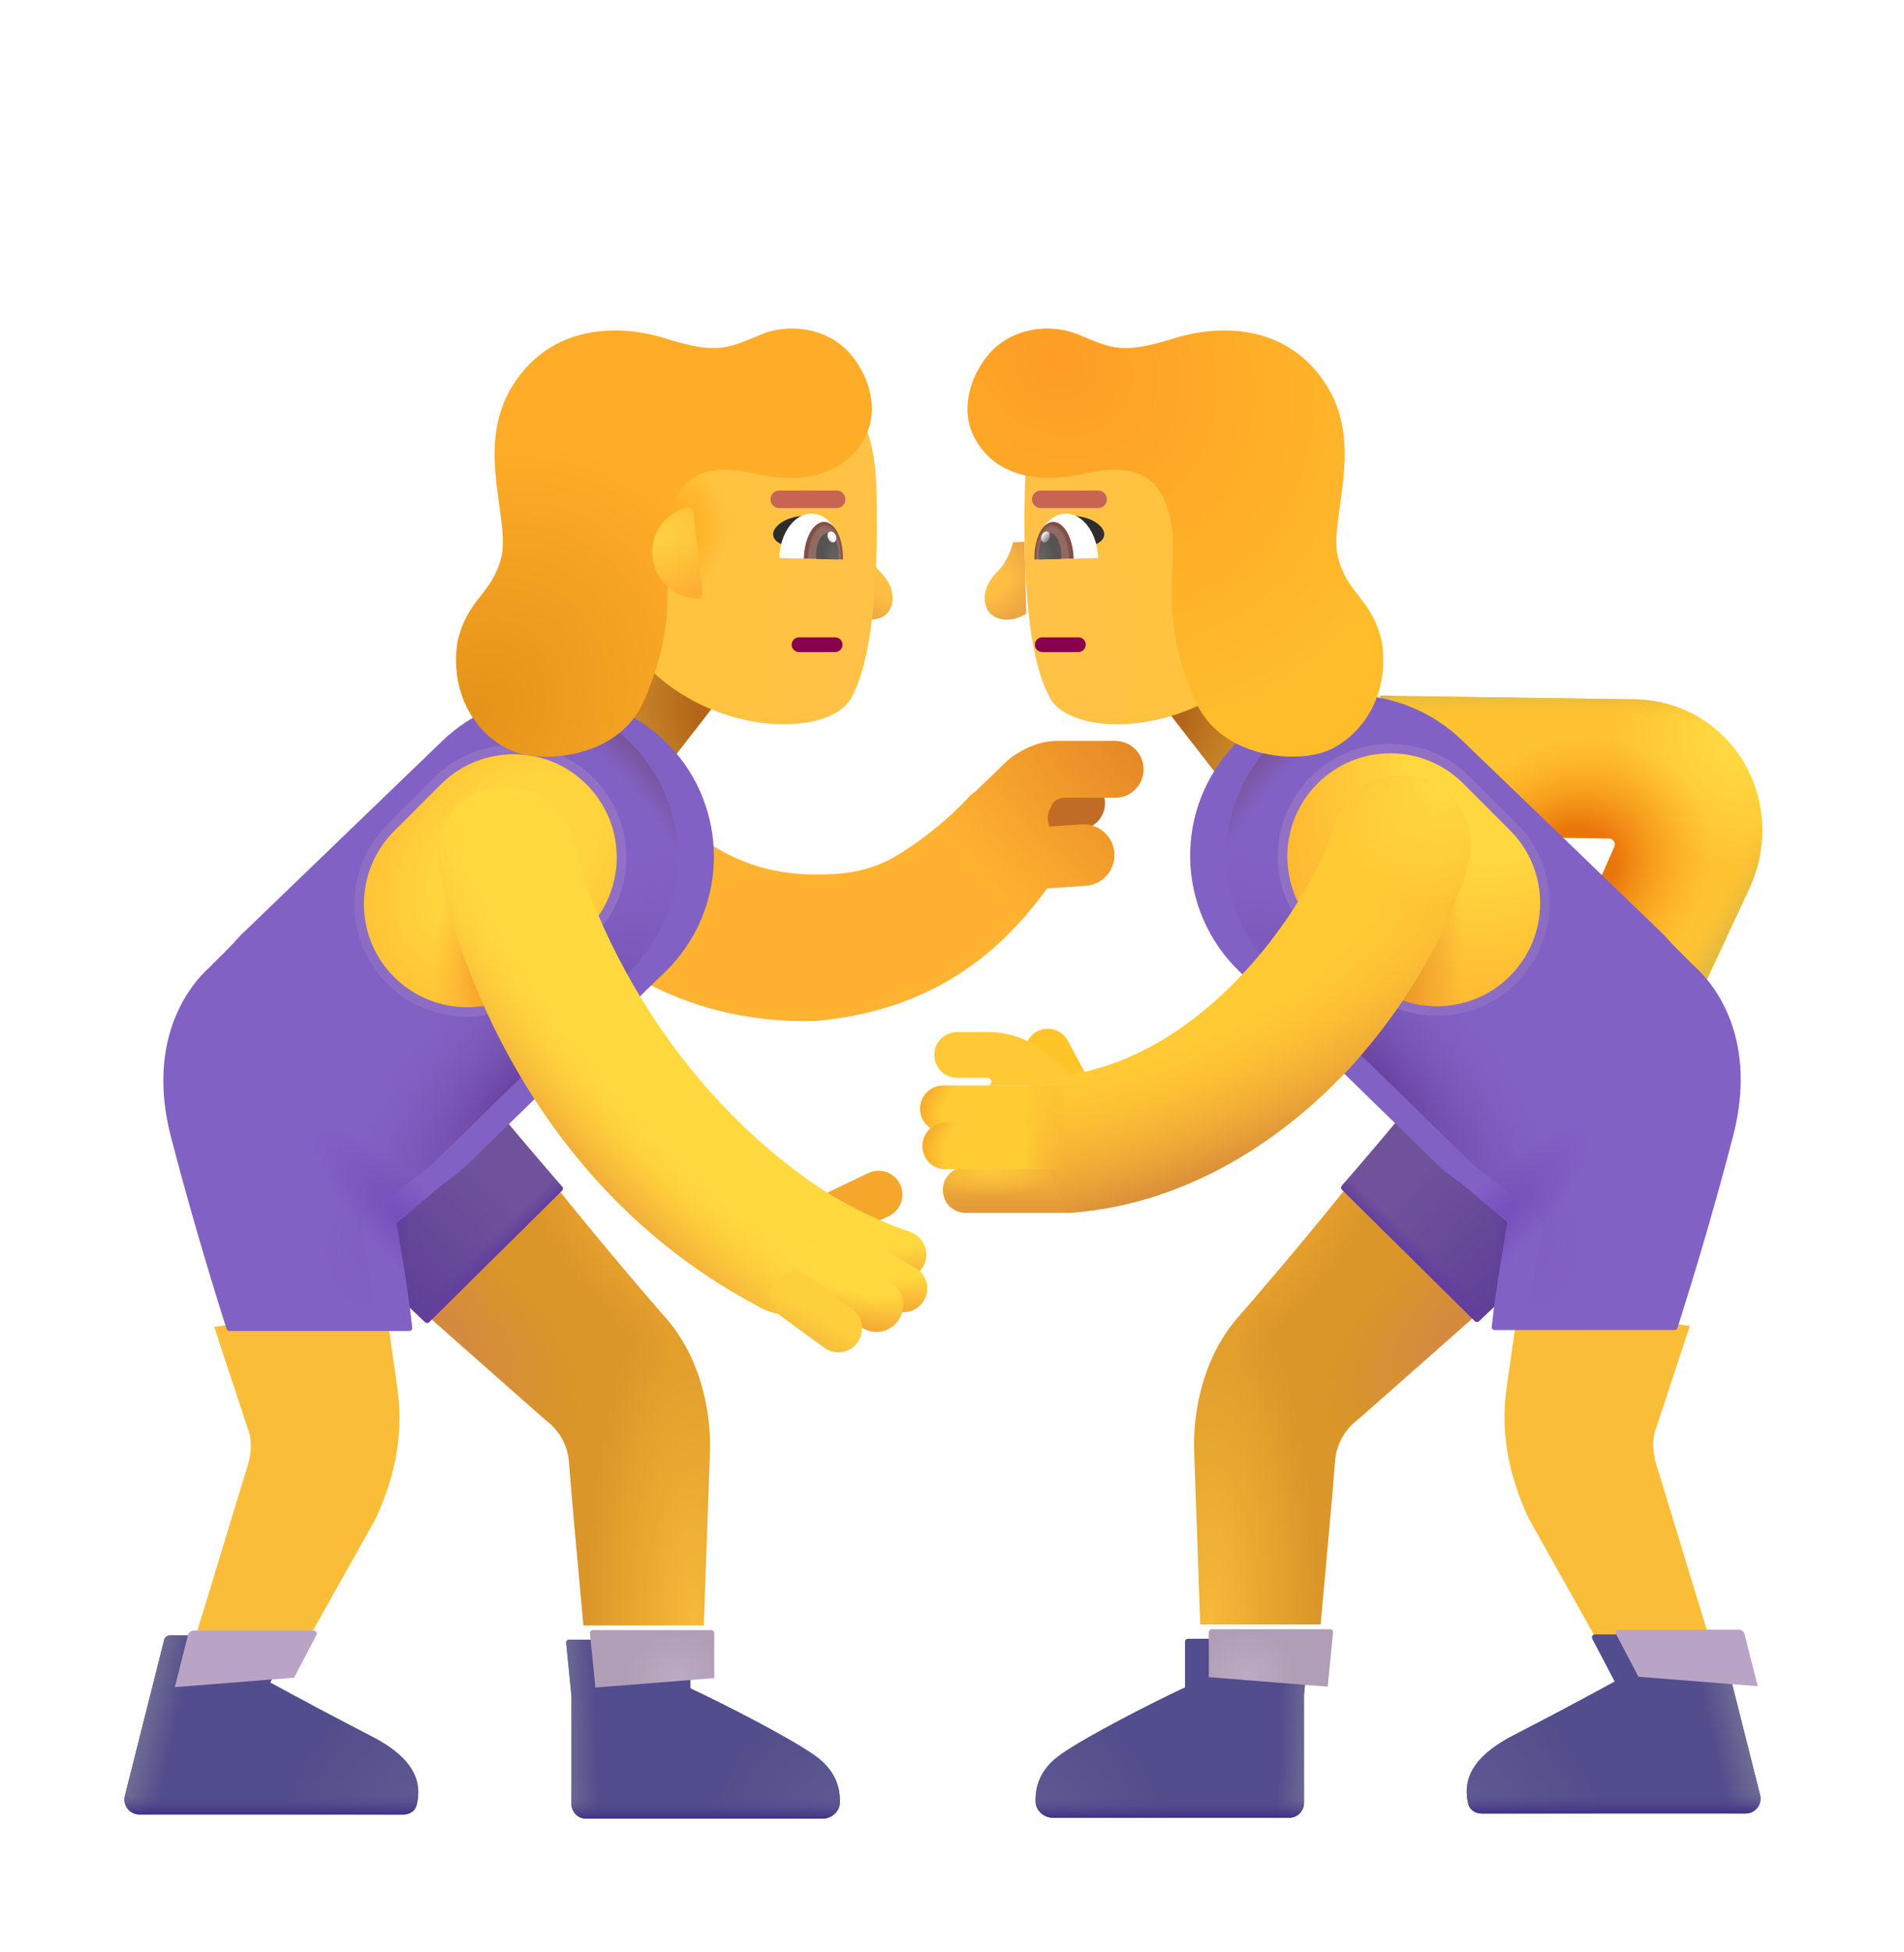 <svg width="40" height="41" viewBox="0 0 40 41" fill="none" xmlns="http://www.w3.org/2000/svg">
<path d="M15.855 13.72L13.134 12.547L11.476 16.395L12.92 17.5L15.855 13.72Z" fill="url(#paint0_radial_403_12485)"/>
<g filter="url(#filter0_d_403_12485)">
<path d="M20.587 16.705L19.85 17.418L20.221 18.811L22.003 18.179L21.902 18.034C21.864 17.977 21.842 17.911 21.837 17.843C21.832 17.775 21.845 17.707 21.874 17.645L21.911 17.565C21.932 17.521 21.965 17.484 22.006 17.458C22.046 17.432 22.094 17.418 22.142 17.418H22.668C22.812 17.418 22.951 17.36 23.054 17.258C23.156 17.155 23.214 17.016 23.214 16.871C23.214 16.726 23.156 16.587 23.054 16.485C22.951 16.383 22.812 16.325 22.668 16.325H21.534C21.117 16.325 20.73 16.579 20.589 16.705H20.587Z" fill="#C16C25"/>
</g>
<g filter="url(#filter1_dd_403_12485)">
<path d="M20.093 16.921L20.762 16.276C20.916 16.139 21.339 15.861 21.793 15.861H23.027C23.186 15.861 23.337 15.924 23.449 16.036C23.56 16.147 23.623 16.299 23.623 16.457C23.623 16.615 23.56 16.766 23.449 16.878C23.337 16.99 23.186 17.052 23.027 17.052H21.945C21.892 17.053 21.84 17.068 21.795 17.096C21.751 17.125 21.715 17.166 21.692 17.214L21.651 17.301C21.625 17.357 21.611 17.418 21.611 17.48C21.61 17.542 21.623 17.604 21.649 17.66L22.345 17.613C22.512 17.607 22.675 17.666 22.799 17.779C22.923 17.891 22.999 18.047 23.01 18.213C23.021 18.38 22.967 18.545 22.86 18.673C22.752 18.801 22.599 18.882 22.433 18.899L21.596 18.956C20.672 20.239 19.241 21.525 16.719 21.742C13.736 21.812 12.079 20.265 11.396 19.629C11.352 19.587 11.307 19.545 11.261 19.504L11.133 19.389C10.987 19.268 10.867 19.12 10.779 18.953C10.691 18.786 10.637 18.603 10.62 18.415C10.585 18.036 10.702 17.658 10.946 17.364C11.189 17.071 11.54 16.887 11.919 16.852C12.299 16.817 12.677 16.934 12.97 17.177C12.999 17.203 13.066 17.161 13.136 17.12C13.216 17.073 13.301 17.023 13.34 17.058C13.408 17.115 13.477 17.18 13.553 17.249C14.174 17.817 15.098 18.664 16.719 18.664C17.207 18.664 17.824 18.648 18.479 18.244C19.116 17.851 19.65 17.369 19.938 17.056C19.983 17.005 20.035 16.96 20.093 16.921Z" fill="#FFB330"/>
<path d="M20.093 16.921L20.762 16.276C20.916 16.139 21.339 15.861 21.793 15.861H23.027C23.186 15.861 23.337 15.924 23.449 16.036C23.56 16.147 23.623 16.299 23.623 16.457C23.623 16.615 23.56 16.766 23.449 16.878C23.337 16.99 23.186 17.052 23.027 17.052H21.945C21.892 17.053 21.84 17.068 21.795 17.096C21.751 17.125 21.715 17.166 21.692 17.214L21.651 17.301C21.625 17.357 21.611 17.418 21.611 17.48C21.61 17.542 21.623 17.604 21.649 17.66L22.345 17.613C22.512 17.607 22.675 17.666 22.799 17.779C22.923 17.891 22.999 18.047 23.01 18.213C23.021 18.38 22.967 18.545 22.86 18.673C22.752 18.801 22.599 18.882 22.433 18.899L21.596 18.956C20.672 20.239 19.241 21.525 16.719 21.742C13.736 21.812 12.079 20.265 11.396 19.629C11.352 19.587 11.307 19.545 11.261 19.504L11.133 19.389C10.987 19.268 10.867 19.12 10.779 18.953C10.691 18.786 10.637 18.603 10.62 18.415C10.585 18.036 10.702 17.658 10.946 17.364C11.189 17.071 11.54 16.887 11.919 16.852C12.299 16.817 12.677 16.934 12.97 17.177C12.999 17.203 13.066 17.161 13.136 17.12C13.216 17.073 13.301 17.023 13.34 17.058C13.408 17.115 13.477 17.18 13.553 17.249C14.174 17.817 15.098 18.664 16.719 18.664C17.207 18.664 17.824 18.648 18.479 18.244C19.116 17.851 19.65 17.369 19.938 17.056C19.983 17.005 20.035 16.96 20.093 16.921Z" fill="url(#paint1_radial_403_12485)"/>
</g>
<path d="M11.465 29.825L8.916 27.57L11.613 24.837C12.385 25.803 13.178 26.752 13.991 27.684C14.829 28.646 14.939 29.896 14.914 30.511L14.786 34.134H12.256C12.171 33.216 11.992 31.249 11.954 30.726C11.944 30.549 11.896 30.377 11.812 30.221C11.727 30.066 11.609 29.931 11.466 29.826L11.465 29.825Z" fill="url(#paint2_radial_403_12485)"/>
<path d="M11.465 29.825L8.916 27.57L11.613 24.837C12.385 25.803 13.178 26.752 13.991 27.684C14.829 28.646 14.939 29.896 14.914 30.511L14.786 34.134H12.256C12.171 33.216 11.992 31.249 11.954 30.726C11.944 30.549 11.896 30.377 11.812 30.221C11.727 30.066 11.609 29.931 11.466 29.826L11.465 29.825Z" fill="url(#paint3_radial_403_12485)"/>
<path d="M11.465 29.825L8.916 27.57L11.613 24.837C12.385 25.803 13.178 26.752 13.991 27.684C14.829 28.646 14.939 29.896 14.914 30.511L14.786 34.134H12.256C12.171 33.216 11.992 31.249 11.954 30.726C11.944 30.549 11.896 30.377 11.812 30.221C11.727 30.066 11.609 29.931 11.466 29.826L11.465 29.825Z" fill="url(#paint4_radial_403_12485)"/>
<path d="M8.931 27.764L7.579 26.506L6.142 25.226L10.059 22.844C10.632 23.544 11.216 24.235 11.809 24.919C11.819 24.931 11.824 24.946 11.824 24.962C11.823 24.978 11.816 24.993 11.805 25.004L9.017 27.762C9.006 27.774 8.99 27.781 8.974 27.781C8.958 27.781 8.943 27.775 8.931 27.764Z" fill="url(#paint5_linear_403_12485)"/>
<path d="M8.931 27.764L7.579 26.506L6.142 25.226L10.059 22.844C10.632 23.544 11.216 24.235 11.809 24.919C11.819 24.931 11.824 24.946 11.824 24.962C11.823 24.978 11.816 24.993 11.805 25.004L9.017 27.762C9.006 27.774 8.99 27.781 8.974 27.781C8.958 27.781 8.943 27.775 8.931 27.764Z" fill="url(#paint6_linear_403_12485)"/>
<path d="M8.931 27.764L7.579 26.506L6.142 25.226L10.059 22.844C10.632 23.544 11.216 24.235 11.809 24.919C11.819 24.931 11.824 24.946 11.824 24.962C11.823 24.978 11.816 24.993 11.805 25.004L9.017 27.762C9.006 27.774 8.99 27.781 8.974 27.781C8.958 27.781 8.943 27.775 8.931 27.764Z" fill="url(#paint7_linear_403_12485)"/>
<g filter="url(#filter2_dd_403_12485)">
<path d="M4.862 30.021L4.15 27.864L7.745 27.375C7.761 27.492 7.834 28.012 7.999 29.163C8.161 30.31 7.842 31.242 7.53 31.916L6.005 34.631H3.674C3.98 33.667 4.727 31.169 4.836 30.841C4.942 30.515 4.942 30.241 4.865 30.021H4.862Z" fill="#FABD38"/>
</g>
<g filter="url(#filter3_d_403_12485)">
<path d="M8.533 15.568C9.175 14.945 10.037 14.604 10.931 14.618C11.825 14.632 12.677 15.001 13.299 15.643C13.921 16.285 14.262 17.147 14.248 18.041C14.234 18.935 13.866 19.787 13.224 20.409L9.146 24.381C8.83 24.706 8.452 24.963 8.034 25.139C7.617 25.314 7.168 25.404 6.716 25.404C6.263 25.403 5.814 25.311 5.397 25.134C4.981 24.957 4.603 24.699 4.288 24.373C3.973 24.048 3.726 23.663 3.563 23.241C3.399 22.818 3.321 22.367 3.335 21.915C3.349 21.462 3.453 21.017 3.642 20.605C3.83 20.193 4.1 19.823 4.434 19.517L8.533 15.568Z" fill="#8261C4"/>
</g>
<path d="M23.585 13.72L26.308 12.547L27.965 16.395L26.521 17.5L23.585 13.72Z" fill="url(#paint8_radial_403_12485)"/>
<path d="M20.953 12.006C21.157 11.804 21.258 11.506 21.282 11.385L21.524 11.379L21.561 12.886C21.279 13.076 20.866 13.059 20.736 12.786C20.626 12.554 20.698 12.259 20.953 12.006Z" fill="url(#paint9_radial_403_12485)"/>
<g filter="url(#filter4_d_403_12485)">
<path d="M21.28 10.633C21.305 9.557 21.639 9.031 21.799 8.875L26.801 8.746L26.994 12.984C25.906 15.859 22.364 16.071 21.808 15.057C21.253 14.041 21.253 11.877 21.28 10.633Z" fill="url(#paint10_linear_403_12485)"/>
<path d="M21.28 10.633C21.305 9.557 21.639 9.031 21.799 8.875L26.801 8.746L26.994 12.984C25.906 15.859 22.364 16.071 21.808 15.057C21.253 14.041 21.253 11.877 21.28 10.633Z" fill="url(#paint11_radial_403_12485)"/>
</g>
<path d="M24.794 12.568C24.778 12.568 24.762 12.564 24.748 12.558C24.734 12.551 24.721 12.541 24.711 12.53C24.701 12.518 24.693 12.504 24.689 12.489C24.684 12.474 24.683 12.458 24.685 12.443L24.875 10.752C24.883 10.684 24.946 10.633 25.012 10.65C25.239 10.71 25.437 10.849 25.569 11.042C25.702 11.236 25.76 11.47 25.733 11.703C25.707 11.936 25.597 12.152 25.424 12.311C25.252 12.469 25.028 12.56 24.794 12.568Z" fill="url(#paint12_radial_403_12485)"/>
<path d="M23.1 11.033C22.92 10.861 22.628 10.829 22.504 10.832L22.925 11.449C23.121 11.431 23.325 11.246 23.1 11.033Z" fill="#2F2C2D"/>
<path d="M21.744 11.752L23.069 11.719C23.056 11.194 22.747 10.776 22.381 10.786C22.016 10.795 21.731 11.229 21.744 11.752Z" fill="white"/>
<path d="M22.555 11.731V11.726C22.543 11.297 22.35 10.954 22.124 10.96C21.896 10.966 21.721 11.319 21.733 11.748V11.752L22.555 11.731Z" fill="url(#paint13_radial_403_12485)"/>
<path d="M22.293 11.738C22.295 11.706 22.296 11.673 22.295 11.641C22.289 11.393 22.179 11.194 22.049 11.197C21.919 11.201 21.819 11.405 21.825 11.652C21.825 11.686 21.829 11.719 21.834 11.75L22.293 11.738Z" fill="url(#paint14_radial_403_12485)"/>
<path d="M21.918 11.385C21.962 11.404 22.018 11.37 22.044 11.31C22.07 11.25 22.055 11.186 22.011 11.167C21.967 11.148 21.911 11.182 21.885 11.242C21.859 11.303 21.874 11.367 21.918 11.385Z" fill="url(#paint15_linear_403_12485)"/>
<g filter="url(#filter5_d_403_12485)">
<path d="M21.864 10.402H23.071C23.172 10.402 23.254 10.484 23.254 10.585V10.586C23.254 10.687 23.172 10.769 23.071 10.769H21.864C21.763 10.769 21.681 10.687 21.681 10.586V10.585C21.681 10.484 21.763 10.402 21.864 10.402Z" fill="#C76452"/>
</g>
<path d="M21.896 13.384H22.655C22.741 13.384 22.81 13.453 22.81 13.539C22.81 13.624 22.741 13.694 22.655 13.694H21.896C21.811 13.694 21.741 13.624 21.741 13.539C21.741 13.453 21.811 13.384 21.896 13.384Z" fill="#87014D"/>
<g filter="url(#filter6_d_403_12485)">
<path d="M3.66 20.305L4.49 19.475L9.09 24.416L7.577 25.685C7.577 25.685 7.817 26.99 7.911 27.883C7.912 27.891 7.911 27.9 7.908 27.908C7.906 27.917 7.901 27.924 7.895 27.931C7.889 27.937 7.882 27.942 7.874 27.946C7.866 27.95 7.858 27.951 7.849 27.951H4.069C4.056 27.951 4.043 27.947 4.032 27.939C4.022 27.931 4.014 27.92 4.01 27.907C3.583 26.569 3.192 25.219 2.837 23.86C2.326 21.87 3.196 20.711 3.663 20.305H3.66Z" fill="#8261C5"/>
<path d="M3.66 20.305L4.49 19.475L9.09 24.416L7.577 25.685C7.577 25.685 7.817 26.99 7.911 27.883C7.912 27.891 7.911 27.9 7.908 27.908C7.906 27.917 7.901 27.924 7.895 27.931C7.889 27.937 7.882 27.942 7.874 27.946C7.866 27.95 7.858 27.951 7.849 27.951H4.069C4.056 27.951 4.043 27.947 4.032 27.939C4.022 27.931 4.014 27.92 4.01 27.907C3.583 26.569 3.192 25.219 2.837 23.86C2.326 21.87 3.196 20.711 3.663 20.305H3.66Z" fill="url(#paint16_radial_403_12485)"/>
</g>
<path d="M13.309 15.666C13.002 15.345 12.635 15.088 12.229 14.909C11.822 14.731 11.385 14.634 10.941 14.625C10.497 14.616 10.056 14.694 9.643 14.856C9.229 15.018 8.852 15.26 8.533 15.568L4.49 19.475L4.434 19.517C4.35 19.598 4.271 19.68 4.199 19.767L3.661 20.305C3.195 20.711 2.325 21.87 2.836 23.86C3.301 25.669 3.809 27.276 4.009 27.909C4.013 27.921 4.021 27.934 4.034 27.941C4.044 27.948 4.056 27.951 4.067 27.951H7.849C7.858 27.951 7.866 27.95 7.874 27.946C7.882 27.942 7.889 27.937 7.895 27.931C7.901 27.924 7.906 27.917 7.908 27.908C7.911 27.9 7.912 27.891 7.911 27.883C7.819 26.99 7.576 25.685 7.576 25.685L8.671 24.767C8.838 24.655 8.996 24.526 9.146 24.381L13.223 20.409C13.859 19.789 14.225 18.943 14.241 18.055C14.257 17.167 13.922 16.309 13.309 15.666Z" fill="url(#paint17_radial_403_12485)"/>
<path d="M13.309 15.666C13.002 15.345 12.635 15.088 12.229 14.909C11.822 14.731 11.385 14.634 10.941 14.625C10.497 14.616 10.056 14.694 9.643 14.856C9.229 15.018 8.852 15.26 8.533 15.568L4.49 19.475L4.434 19.517C4.35 19.598 4.271 19.68 4.199 19.767L3.661 20.305C3.195 20.711 2.325 21.87 2.836 23.86C3.301 25.669 3.809 27.276 4.009 27.909C4.013 27.921 4.021 27.934 4.034 27.941C4.044 27.948 4.056 27.951 4.067 27.951H7.849C7.858 27.951 7.866 27.95 7.874 27.946C7.882 27.942 7.889 27.937 7.895 27.931C7.901 27.924 7.906 27.917 7.908 27.908C7.911 27.9 7.912 27.891 7.911 27.883C7.819 26.99 7.576 25.685 7.576 25.685L8.671 24.767C8.838 24.655 8.996 24.526 9.146 24.381L13.223 20.409C13.859 19.789 14.225 18.943 14.241 18.055C14.257 17.167 13.922 16.309 13.309 15.666Z" fill="url(#paint18_radial_403_12485)"/>
<g filter="url(#filter7_d_403_12485)">
<path d="M3.649 34.237L2.824 37.513C2.812 37.559 2.811 37.607 2.821 37.654C2.83 37.7 2.85 37.744 2.88 37.782C2.909 37.819 2.946 37.85 2.989 37.871C3.032 37.892 3.079 37.903 3.126 37.903H8.678C8.805 37.903 8.923 37.828 8.953 37.704C9.111 37.075 8.708 36.621 7.999 36.258C7.288 35.89 6.581 35.515 5.879 35.133L6.349 34.234C6.354 34.224 6.356 34.214 6.356 34.203C6.355 34.192 6.352 34.182 6.347 34.173C6.341 34.164 6.333 34.156 6.324 34.151C6.315 34.145 6.304 34.143 6.294 34.142H3.769C3.741 34.143 3.714 34.152 3.693 34.169C3.671 34.187 3.655 34.211 3.649 34.237Z" fill="#524D8C"/>
<path d="M3.649 34.237L2.824 37.513C2.812 37.559 2.811 37.607 2.821 37.654C2.83 37.7 2.85 37.744 2.88 37.782C2.909 37.819 2.946 37.85 2.989 37.871C3.032 37.892 3.079 37.903 3.126 37.903H8.678C8.805 37.903 8.923 37.828 8.953 37.704C9.111 37.075 8.708 36.621 7.999 36.258C7.288 35.89 6.581 35.515 5.879 35.133L6.349 34.234C6.354 34.224 6.356 34.214 6.356 34.203C6.355 34.192 6.352 34.182 6.347 34.173C6.341 34.164 6.333 34.156 6.324 34.151C6.315 34.145 6.304 34.143 6.294 34.142H3.769C3.741 34.143 3.714 34.152 3.693 34.169C3.671 34.187 3.655 34.211 3.649 34.237Z" fill="url(#paint19_linear_403_12485)"/>
<path d="M3.649 34.237L2.824 37.513C2.812 37.559 2.811 37.607 2.821 37.654C2.83 37.7 2.85 37.744 2.88 37.782C2.909 37.819 2.946 37.85 2.989 37.871C3.032 37.892 3.079 37.903 3.126 37.903H8.678C8.805 37.903 8.923 37.828 8.953 37.704C9.111 37.075 8.708 36.621 7.999 36.258C7.288 35.89 6.581 35.515 5.879 35.133L6.349 34.234C6.354 34.224 6.356 34.214 6.356 34.203C6.355 34.192 6.352 34.182 6.347 34.173C6.341 34.164 6.333 34.156 6.324 34.151C6.315 34.145 6.304 34.143 6.294 34.142H3.769C3.741 34.143 3.714 34.152 3.693 34.169C3.671 34.187 3.655 34.211 3.649 34.237Z" fill="url(#paint20_radial_403_12485)"/>
<path d="M3.649 34.237L2.824 37.513C2.812 37.559 2.811 37.607 2.821 37.654C2.83 37.7 2.85 37.744 2.88 37.782C2.909 37.819 2.946 37.85 2.989 37.871C3.032 37.892 3.079 37.903 3.126 37.903H8.678C8.805 37.903 8.923 37.828 8.953 37.704C9.111 37.075 8.708 36.621 7.999 36.258C7.288 35.89 6.581 35.515 5.879 35.133L6.349 34.234C6.354 34.224 6.356 34.214 6.356 34.203C6.355 34.192 6.352 34.182 6.347 34.173C6.341 34.164 6.333 34.156 6.324 34.151C6.315 34.145 6.304 34.143 6.294 34.142H3.769C3.741 34.143 3.714 34.152 3.693 34.169C3.671 34.187 3.655 34.211 3.649 34.237Z" fill="url(#paint21_linear_403_12485)"/>
</g>
<g filter="url(#filter8_d_403_12485)">
<path d="M5.879 35.131L6.349 34.234C6.354 34.224 6.356 34.214 6.356 34.203C6.355 34.192 6.352 34.182 6.347 34.173C6.341 34.164 6.333 34.156 6.324 34.151C6.315 34.145 6.304 34.143 6.294 34.142H3.769C3.741 34.143 3.714 34.152 3.693 34.169C3.671 34.187 3.655 34.211 3.649 34.237L3.374 35.33L5.879 35.131Z" fill="#BAA4C5"/>
</g>
<g filter="url(#filter9_d_403_12485)">
<path d="M12.305 35.314L12.195 34.201C12.194 34.193 12.195 34.184 12.198 34.175C12.201 34.167 12.205 34.159 12.211 34.153C12.217 34.147 12.224 34.141 12.232 34.138C12.24 34.134 12.249 34.133 12.258 34.133H14.742C14.759 34.133 14.775 34.139 14.787 34.151C14.798 34.163 14.805 34.178 14.805 34.195V35.154C15.504 35.48 16.839 36.163 17.398 36.55C17.87 36.876 17.949 37.254 17.945 37.551C17.941 37.745 17.766 37.892 17.573 37.892H12.617C12.535 37.892 12.455 37.86 12.396 37.801C12.338 37.742 12.305 37.663 12.305 37.58V35.314Z" fill="#524D8C"/>
<path d="M12.305 35.314L12.195 34.201C12.194 34.193 12.195 34.184 12.198 34.175C12.201 34.167 12.205 34.159 12.211 34.153C12.217 34.147 12.224 34.141 12.232 34.138C12.24 34.134 12.249 34.133 12.258 34.133H14.742C14.759 34.133 14.775 34.139 14.787 34.151C14.798 34.163 14.805 34.178 14.805 34.195V35.154C15.504 35.48 16.839 36.163 17.398 36.55C17.87 36.876 17.949 37.254 17.945 37.551C17.941 37.745 17.766 37.892 17.573 37.892H12.617C12.535 37.892 12.455 37.86 12.396 37.801C12.338 37.742 12.305 37.663 12.305 37.58V35.314Z" fill="url(#paint22_linear_403_12485)"/>
<path d="M12.305 35.314L12.195 34.201C12.194 34.193 12.195 34.184 12.198 34.175C12.201 34.167 12.205 34.159 12.211 34.153C12.217 34.147 12.224 34.141 12.232 34.138C12.24 34.134 12.249 34.133 12.258 34.133H14.742C14.759 34.133 14.775 34.139 14.787 34.151C14.798 34.163 14.805 34.178 14.805 34.195V35.154C15.504 35.48 16.839 36.163 17.398 36.55C17.87 36.876 17.949 37.254 17.945 37.551C17.941 37.745 17.766 37.892 17.573 37.892H12.617C12.535 37.892 12.455 37.86 12.396 37.801C12.338 37.742 12.305 37.663 12.305 37.58V35.314Z" fill="url(#paint23_radial_403_12485)"/>
<path d="M12.305 35.314L12.195 34.201C12.194 34.193 12.195 34.184 12.198 34.175C12.201 34.167 12.205 34.159 12.211 34.153C12.217 34.147 12.224 34.141 12.232 34.138C12.24 34.134 12.249 34.133 12.258 34.133H14.742C14.759 34.133 14.775 34.139 14.787 34.151C14.798 34.163 14.805 34.178 14.805 34.195V35.154C15.504 35.48 16.839 36.163 17.398 36.55C17.87 36.876 17.949 37.254 17.945 37.551C17.941 37.745 17.766 37.892 17.573 37.892H12.617C12.535 37.892 12.455 37.86 12.396 37.801C12.338 37.742 12.305 37.663 12.305 37.58V35.314Z" fill="url(#paint24_linear_403_12485)"/>
</g>
<g filter="url(#filter10_d_403_12485)">
<path d="M14.805 35.14V34.195C14.805 34.187 14.803 34.179 14.8 34.171C14.797 34.163 14.793 34.157 14.787 34.151C14.781 34.145 14.774 34.14 14.766 34.137C14.759 34.134 14.751 34.133 14.742 34.133H12.256C12.248 34.133 12.239 34.134 12.231 34.138C12.223 34.141 12.216 34.147 12.21 34.153C12.204 34.159 12.199 34.167 12.197 34.175C12.194 34.184 12.193 34.193 12.194 34.201L12.305 35.314V35.339L14.805 35.14Z" fill="url(#paint25_radial_403_12485)"/>
</g>
<g filter="url(#filter11_f_403_12485)">
<path d="M12.322 19.535C13.168 18.69 13.168 17.319 12.322 16.473C11.477 15.628 10.106 15.628 9.26 16.473L8.279 17.454C7.434 18.3 7.434 19.671 8.279 20.516C9.125 21.362 10.495 21.362 11.341 20.516L12.322 19.535Z" stroke="url(#paint26_linear_403_12485)" stroke-width="0.4"/>
</g>
<path d="M12.322 19.535C13.168 18.69 13.168 17.319 12.322 16.473C11.477 15.628 10.106 15.628 9.26 16.473L8.279 17.454C7.434 18.3 7.434 19.671 8.279 20.516C9.125 21.362 10.496 21.362 11.341 20.516L12.322 19.535Z" fill="url(#paint27_radial_403_12485)"/>
<path d="M12.322 19.535C13.168 18.69 13.168 17.319 12.322 16.473C11.477 15.628 10.106 15.628 9.26 16.473L8.279 17.454C7.434 18.3 7.434 19.671 8.279 20.516C9.125 21.362 10.496 21.362 11.341 20.516L12.322 19.535Z" fill="url(#paint28_radial_403_12485)"/>
<g filter="url(#filter12_d_403_12485)">
<path fill-rule="evenodd" clip-rule="evenodd" d="M18.909 25.02C18.937 25.079 18.954 25.143 18.957 25.209C18.961 25.275 18.951 25.34 18.93 25.402C18.908 25.465 18.874 25.522 18.83 25.57C18.786 25.619 18.733 25.659 18.674 25.688L17.429 26.282C17.31 26.336 17.175 26.34 17.052 26.296C16.93 26.251 16.83 26.16 16.774 26.043C16.717 25.925 16.709 25.79 16.75 25.667C16.792 25.543 16.88 25.441 16.996 25.381L18.241 24.785C18.3 24.756 18.365 24.74 18.43 24.736C18.496 24.733 18.562 24.742 18.624 24.764C18.686 24.786 18.743 24.82 18.792 24.864C18.841 24.908 18.88 24.961 18.909 25.02Z" fill="#F4A72A"/>
</g>
<path fill-rule="evenodd" clip-rule="evenodd" d="M10.287 16.564C10.658 16.474 11.049 16.535 11.374 16.734C11.7 16.932 11.933 17.252 12.023 17.622C12.435 19.324 13.985 22.825 17.325 25.012C17.999 25.431 18.281 26.269 17.863 26.942C17.763 27.103 17.633 27.242 17.479 27.353C17.326 27.463 17.152 27.542 16.968 27.584C16.784 27.628 16.593 27.634 16.407 27.603C16.22 27.572 16.042 27.505 15.881 27.405C11.769 25.218 9.864 21.184 9.227 18.3C9.183 18.116 9.175 17.926 9.204 17.739C9.233 17.553 9.299 17.374 9.397 17.212C9.495 17.051 9.625 16.911 9.777 16.8C9.93 16.688 10.104 16.608 10.287 16.564Z" fill="#FFD93E"/>
<path fill-rule="evenodd" clip-rule="evenodd" d="M10.287 16.564C10.658 16.474 11.049 16.535 11.374 16.734C11.7 16.932 11.933 17.252 12.023 17.622C12.435 19.324 13.985 22.825 17.325 25.012C17.999 25.431 18.281 26.269 17.863 26.942C17.763 27.103 17.633 27.242 17.479 27.353C17.326 27.463 17.152 27.542 16.968 27.584C16.784 27.628 16.593 27.634 16.407 27.603C16.22 27.572 16.042 27.505 15.881 27.405C11.769 25.218 9.864 21.184 9.227 18.3C9.183 18.116 9.175 17.926 9.204 17.739C9.233 17.553 9.299 17.374 9.397 17.212C9.495 17.051 9.625 16.911 9.777 16.8C9.93 16.688 10.104 16.608 10.287 16.564Z" fill="url(#paint29_radial_403_12485)"/>
<path fill-rule="evenodd" clip-rule="evenodd" d="M16.716 25.231C16.75 25.175 16.795 25.126 16.848 25.087C16.901 25.048 16.961 25.02 17.025 25.004C17.089 24.989 17.155 24.986 17.22 24.996C17.285 25.006 17.348 25.028 17.404 25.062C17.909 25.369 18.477 25.65 19.122 25.871C19.185 25.893 19.242 25.926 19.291 25.969C19.34 26.013 19.381 26.066 19.409 26.125C19.438 26.184 19.455 26.248 19.459 26.313C19.463 26.379 19.454 26.445 19.433 26.507C19.412 26.569 19.378 26.626 19.335 26.676C19.291 26.725 19.239 26.765 19.18 26.794C19.121 26.823 19.056 26.84 18.991 26.844C18.925 26.848 18.86 26.839 18.797 26.817C18.13 26.587 17.488 26.285 16.885 25.918C16.829 25.884 16.78 25.839 16.741 25.786C16.702 25.733 16.674 25.673 16.658 25.609C16.642 25.545 16.639 25.479 16.649 25.414C16.659 25.349 16.682 25.288 16.716 25.231Z" fill="#FFD93E"/>
<path fill-rule="evenodd" clip-rule="evenodd" d="M16.716 25.231C16.75 25.175 16.795 25.126 16.848 25.087C16.901 25.048 16.961 25.02 17.025 25.004C17.089 24.989 17.155 24.986 17.22 24.996C17.285 25.006 17.348 25.028 17.404 25.062C17.909 25.369 18.477 25.65 19.122 25.871C19.185 25.893 19.242 25.926 19.291 25.969C19.34 26.013 19.381 26.066 19.409 26.125C19.438 26.184 19.455 26.248 19.459 26.313C19.463 26.379 19.454 26.445 19.433 26.507C19.412 26.569 19.378 26.626 19.335 26.676C19.291 26.725 19.239 26.765 19.18 26.794C19.121 26.823 19.056 26.84 18.991 26.844C18.925 26.848 18.86 26.839 18.797 26.817C18.13 26.587 17.488 26.285 16.885 25.918C16.829 25.884 16.78 25.839 16.741 25.786C16.702 25.733 16.674 25.673 16.658 25.609C16.642 25.545 16.639 25.479 16.649 25.414C16.659 25.349 16.682 25.288 16.716 25.231Z" fill="url(#paint30_radial_403_12485)"/>
<path fill-rule="evenodd" clip-rule="evenodd" d="M17.011 25.896C17.078 25.782 17.188 25.699 17.316 25.666C17.445 25.633 17.581 25.652 17.695 25.719L19.214 26.613C19.273 26.644 19.326 26.688 19.369 26.74C19.411 26.793 19.442 26.853 19.461 26.918C19.479 26.983 19.484 27.051 19.476 27.118C19.467 27.185 19.445 27.25 19.411 27.308C19.377 27.366 19.331 27.417 19.276 27.457C19.222 27.497 19.16 27.525 19.095 27.541C19.029 27.556 18.961 27.558 18.894 27.547C18.828 27.535 18.764 27.511 18.707 27.474L17.189 26.58C17.075 26.513 16.992 26.403 16.959 26.275C16.925 26.147 16.944 26.011 17.011 25.896Z" fill="#FFD93E"/>
<path fill-rule="evenodd" clip-rule="evenodd" d="M17.011 25.896C17.078 25.782 17.188 25.699 17.316 25.666C17.445 25.633 17.581 25.652 17.695 25.719L19.214 26.613C19.273 26.644 19.326 26.688 19.369 26.74C19.411 26.793 19.442 26.853 19.461 26.918C19.479 26.983 19.484 27.051 19.476 27.118C19.467 27.185 19.445 27.25 19.411 27.308C19.377 27.366 19.331 27.417 19.276 27.457C19.222 27.497 19.16 27.525 19.095 27.541C19.029 27.556 18.961 27.558 18.894 27.547C18.828 27.535 18.764 27.511 18.707 27.474L17.189 26.58C17.075 26.513 16.992 26.403 16.959 26.275C16.925 26.147 16.944 26.011 17.011 25.896Z" fill="url(#paint31_radial_403_12485)"/>
<path fill-rule="evenodd" clip-rule="evenodd" d="M16.741 26.279C16.825 26.156 16.954 26.071 17.1 26.043C17.247 26.014 17.398 26.045 17.521 26.129L18.738 26.948C18.857 27.032 18.939 27.161 18.965 27.305C18.991 27.45 18.96 27.599 18.878 27.721C18.796 27.842 18.67 27.927 18.526 27.957C18.382 27.987 18.232 27.959 18.109 27.88L16.892 27.06C16.831 27.019 16.779 26.966 16.738 26.904C16.697 26.842 16.669 26.773 16.655 26.701C16.641 26.628 16.641 26.554 16.656 26.481C16.671 26.409 16.7 26.34 16.741 26.279Z" fill="#FFD93E"/>
<path fill-rule="evenodd" clip-rule="evenodd" d="M16.741 26.279C16.825 26.156 16.954 26.071 17.1 26.043C17.247 26.014 17.398 26.045 17.521 26.129L18.738 26.948C18.857 27.032 18.939 27.161 18.965 27.305C18.991 27.45 18.96 27.599 18.878 27.721C18.796 27.842 18.67 27.927 18.526 27.957C18.382 27.987 18.232 27.959 18.109 27.88L16.892 27.06C16.831 27.019 16.779 26.966 16.738 26.904C16.697 26.842 16.669 26.773 16.655 26.701C16.641 26.628 16.641 26.554 16.656 26.481C16.671 26.409 16.7 26.34 16.741 26.279Z" fill="url(#paint32_radial_403_12485)"/>
<path fill-rule="evenodd" clip-rule="evenodd" d="M16.281 26.922C16.32 26.869 16.369 26.825 16.425 26.79C16.482 26.756 16.544 26.733 16.609 26.724C16.674 26.713 16.74 26.716 16.804 26.732C16.868 26.748 16.928 26.776 16.981 26.815L17.914 27.499C18.018 27.578 18.087 27.695 18.105 27.825C18.124 27.954 18.091 28.086 18.013 28.192C17.936 28.297 17.82 28.368 17.691 28.39C17.562 28.411 17.43 28.38 17.323 28.305L16.39 27.622C16.337 27.584 16.292 27.535 16.258 27.479C16.223 27.422 16.2 27.36 16.19 27.295C16.18 27.23 16.183 27.164 16.199 27.1C16.214 27.036 16.242 26.976 16.281 26.922Z" fill="#FECF3D"/>
<path fill-rule="evenodd" clip-rule="evenodd" d="M16.281 26.922C16.32 26.869 16.369 26.825 16.425 26.79C16.482 26.756 16.544 26.733 16.609 26.724C16.674 26.713 16.74 26.716 16.804 26.732C16.868 26.748 16.928 26.776 16.981 26.815L17.914 27.499C18.018 27.578 18.087 27.695 18.105 27.825C18.124 27.954 18.091 28.086 18.013 28.192C17.936 28.297 17.82 28.368 17.691 28.39C17.562 28.411 17.43 28.38 17.323 28.305L16.39 27.622C16.337 27.584 16.292 27.535 16.258 27.479C16.223 27.422 16.2 27.36 16.19 27.295C16.18 27.23 16.183 27.164 16.199 27.1C16.214 27.036 16.242 26.976 16.281 26.922Z" fill="url(#paint33_linear_403_12485)"/>
<path fill-rule="evenodd" clip-rule="evenodd" d="M33.916 17.782C33.925 17.764 33.928 17.743 33.926 17.723C33.925 17.702 33.918 17.682 33.907 17.665C33.896 17.648 33.88 17.633 33.862 17.623C33.844 17.613 33.824 17.608 33.804 17.608L28.962 17.535L29.006 14.61L34.319 14.685C36.385 14.715 37.635 16.843 36.718 18.727L35.235 21.909L32.657 20.634L33.916 17.782Z" fill="url(#paint34_radial_403_12485)"/>
<path fill-rule="evenodd" clip-rule="evenodd" d="M33.916 17.782C33.925 17.764 33.928 17.743 33.926 17.723C33.925 17.702 33.918 17.682 33.907 17.665C33.896 17.648 33.88 17.633 33.862 17.623C33.844 17.613 33.824 17.608 33.804 17.608L28.962 17.535L29.006 14.61L34.319 14.685C36.385 14.715 37.635 16.843 36.718 18.727L35.235 21.909L32.657 20.634L33.916 17.782Z" fill="url(#paint35_radial_403_12485)"/>
<path fill-rule="evenodd" clip-rule="evenodd" d="M33.916 17.782C33.925 17.764 33.928 17.743 33.926 17.723C33.925 17.702 33.918 17.682 33.907 17.665C33.896 17.648 33.88 17.633 33.862 17.623C33.844 17.613 33.824 17.608 33.804 17.608L28.962 17.535L29.006 14.61L34.319 14.685C36.385 14.715 37.635 16.843 36.718 18.727L35.235 21.909L32.657 20.634L33.916 17.782Z" fill="url(#paint36_linear_403_12485)"/>
<path fill-rule="evenodd" clip-rule="evenodd" d="M33.916 17.782C33.925 17.764 33.928 17.743 33.926 17.723C33.925 17.702 33.918 17.682 33.907 17.665C33.896 17.648 33.88 17.633 33.862 17.623C33.844 17.613 33.824 17.608 33.804 17.608L28.962 17.535L29.006 14.61L34.319 14.685C36.385 14.715 37.635 16.843 36.718 18.727L35.235 21.909L32.657 20.634L33.916 17.782Z" fill="url(#paint37_linear_403_12485)"/>
<g filter="url(#filter13_d_403_12485)">
<path d="M22.433 22.006C22.309 21.774 22.02 21.686 21.787 21.811C21.555 21.935 21.467 22.225 21.592 22.457L21.967 23.158C22.091 23.391 22.381 23.478 22.613 23.354C22.846 23.229 22.933 22.94 22.809 22.707L22.433 22.006Z" fill="#FFC427"/>
</g>
<path d="M28.535 29.806L31.084 27.551L28.389 24.816C27.616 25.782 26.823 26.731 26.01 27.663C25.172 28.625 25.062 29.875 25.087 30.49L25.215 34.114H27.744C27.829 33.195 28.008 31.229 28.046 30.705C28.056 30.528 28.105 30.356 28.189 30.201C28.273 30.045 28.392 29.91 28.535 29.806Z" fill="url(#paint38_radial_403_12485)"/>
<path d="M28.535 29.806L31.084 27.551L28.389 24.816C27.616 25.782 26.823 26.731 26.01 27.663C25.172 28.625 25.062 29.875 25.087 30.49L25.215 34.114H27.744C27.829 33.195 28.008 31.229 28.046 30.705C28.056 30.528 28.105 30.356 28.189 30.201C28.273 30.045 28.392 29.91 28.535 29.806Z" fill="url(#paint39_radial_403_12485)"/>
<path d="M28.535 29.806L31.084 27.551L28.389 24.816C27.616 25.782 26.823 26.731 26.01 27.663C25.172 28.625 25.062 29.875 25.087 30.49L25.215 34.114H27.744C27.829 33.195 28.008 31.229 28.046 30.705C28.056 30.528 28.105 30.356 28.189 30.201C28.273 30.045 28.392 29.91 28.535 29.806Z" fill="url(#paint40_radial_403_12485)"/>
<path d="M31.069 27.745L32.421 26.486L33.858 25.207L29.941 22.824C29.367 23.523 28.784 24.215 28.191 24.899C28.181 24.911 28.175 24.927 28.176 24.943C28.177 24.959 28.183 24.974 28.195 24.985L30.983 27.742C30.994 27.754 31.009 27.761 31.026 27.762C31.042 27.762 31.058 27.756 31.07 27.745H31.069Z" fill="url(#paint41_linear_403_12485)"/>
<path d="M31.069 27.745L32.421 26.486L33.858 25.207L29.941 22.824C29.367 23.523 28.784 24.215 28.191 24.899C28.181 24.911 28.175 24.927 28.176 24.943C28.177 24.959 28.183 24.974 28.195 24.985L30.983 27.742C30.994 27.754 31.009 27.761 31.026 27.762C31.042 27.762 31.058 27.756 31.07 27.745H31.069Z" fill="url(#paint42_linear_403_12485)"/>
<path d="M31.069 27.745L32.421 26.486L33.858 25.207L29.941 22.824C29.367 23.523 28.784 24.215 28.191 24.899C28.181 24.911 28.175 24.927 28.176 24.943C28.177 24.959 28.183 24.974 28.195 24.985L30.983 27.742C30.994 27.754 31.009 27.761 31.026 27.762C31.042 27.762 31.058 27.756 31.07 27.745H31.069Z" fill="url(#paint43_linear_403_12485)"/>
<g filter="url(#filter14_dd_403_12485)">
<path d="M35.138 30.003L35.85 27.844L32.255 27.356C32.239 27.473 32.166 27.994 32.001 29.144C31.839 30.291 32.157 31.223 32.47 31.896L33.995 34.611H36.328C36.021 33.649 35.273 31.149 35.165 30.823C35.059 30.495 35.059 30.223 35.136 30.003H35.138Z" fill="#FABD38"/>
</g>
<g filter="url(#filter15_d_403_12485)">
<path d="M31.468 15.549C30.826 14.927 29.963 14.585 29.069 14.6C28.175 14.614 27.324 14.982 26.702 15.624C26.08 16.266 25.738 17.129 25.753 18.023C25.767 18.917 26.136 19.768 26.777 20.39L30.854 24.363C31.171 24.684 31.549 24.939 31.965 25.112C32.382 25.286 32.83 25.374 33.281 25.372C33.733 25.37 34.179 25.278 34.594 25.101C35.01 24.924 35.386 24.666 35.7 24.342C36.014 24.017 36.26 23.634 36.423 23.213C36.587 22.792 36.665 22.343 36.653 21.892C36.64 21.44 36.538 20.996 36.351 20.585C36.165 20.174 35.898 19.804 35.566 19.497L31.466 15.547L31.468 15.549Z" fill="#8261C4"/>
</g>
<g filter="url(#filter16_d_403_12485)">
<path d="M36.34 20.285L35.51 19.455L30.91 24.396L32.422 25.666C32.422 25.666 32.182 26.97 32.089 27.864C32.088 27.872 32.089 27.881 32.092 27.889C32.095 27.897 32.099 27.905 32.105 27.911C32.111 27.918 32.118 27.923 32.126 27.926C32.134 27.93 32.143 27.931 32.151 27.931H35.932C35.946 27.931 35.958 27.927 35.969 27.919C35.979 27.912 35.987 27.901 35.991 27.889C36.191 27.256 36.697 25.649 37.164 23.839C37.675 21.85 36.805 20.692 36.339 20.285H36.34Z" fill="#8261C5"/>
<path d="M36.34 20.285L35.51 19.455L30.91 24.396L32.422 25.666C32.422 25.666 32.182 26.97 32.089 27.864C32.088 27.872 32.089 27.881 32.092 27.889C32.095 27.897 32.099 27.905 32.105 27.911C32.111 27.918 32.118 27.923 32.126 27.926C32.134 27.93 32.143 27.931 32.151 27.931H35.932C35.946 27.931 35.958 27.927 35.969 27.919C35.979 27.912 35.987 27.901 35.991 27.889C36.191 27.256 36.697 25.649 37.164 23.839C37.675 21.85 36.805 20.692 36.339 20.285H36.34Z" fill="url(#paint44_radial_403_12485)"/>
</g>
<path d="M26.691 15.648C26.998 15.326 27.365 15.069 27.771 14.89C28.177 14.712 28.615 14.615 29.059 14.605C29.502 14.596 29.944 14.675 30.357 14.836C30.77 14.998 31.148 15.24 31.468 15.547L35.51 19.455L35.566 19.497C35.65 19.578 35.729 19.66 35.801 19.747L36.339 20.285C36.805 20.692 37.675 21.85 37.164 23.84C36.809 25.2 36.418 26.55 35.991 27.889C35.987 27.902 35.978 27.914 35.966 27.921C35.956 27.928 35.944 27.931 35.932 27.931H32.151C32.143 27.931 32.134 27.93 32.126 27.926C32.118 27.923 32.111 27.918 32.105 27.911C32.099 27.905 32.095 27.897 32.092 27.889C32.089 27.881 32.088 27.872 32.089 27.864C32.182 26.97 32.424 25.666 32.424 25.666L31.329 24.747C31.159 24.634 31 24.505 30.854 24.363L26.777 20.39C26.141 19.77 25.775 18.925 25.759 18.037C25.743 17.148 26.078 16.29 26.691 15.648Z" fill="url(#paint45_radial_403_12485)"/>
<path d="M26.691 15.648C26.998 15.326 27.365 15.069 27.771 14.89C28.177 14.712 28.615 14.615 29.059 14.605C29.502 14.596 29.944 14.675 30.357 14.836C30.77 14.998 31.148 15.24 31.468 15.547L35.51 19.455L35.566 19.497C35.65 19.578 35.729 19.66 35.801 19.747L36.339 20.285C36.805 20.692 37.675 21.85 37.164 23.84C36.809 25.2 36.418 26.55 35.991 27.889C35.987 27.902 35.978 27.914 35.966 27.921C35.956 27.928 35.944 27.931 35.932 27.931H32.151C32.143 27.931 32.134 27.93 32.126 27.926C32.118 27.923 32.111 27.918 32.105 27.911C32.099 27.905 32.095 27.897 32.092 27.889C32.089 27.881 32.088 27.872 32.089 27.864C32.182 26.97 32.424 25.666 32.424 25.666L31.329 24.747C31.159 24.634 31 24.505 30.854 24.363L26.777 20.39C26.141 19.77 25.775 18.925 25.759 18.037C25.743 17.148 26.078 16.29 26.691 15.648Z" fill="url(#paint46_radial_403_12485)"/>
<g filter="url(#filter17_d_403_12485)">
<path d="M36.351 34.218L37.176 37.494C37.188 37.54 37.189 37.588 37.179 37.634C37.169 37.681 37.149 37.724 37.12 37.762C37.091 37.799 37.053 37.83 37.011 37.851C36.968 37.871 36.921 37.882 36.874 37.883H31.323C31.195 37.883 31.078 37.807 31.047 37.685C30.889 37.055 31.293 36.602 32.001 36.237C32.712 35.87 33.419 35.495 34.121 35.112L33.651 34.215C33.646 34.206 33.643 34.195 33.644 34.184C33.644 34.173 33.647 34.162 33.652 34.153C33.658 34.144 33.666 34.136 33.675 34.131C33.685 34.125 33.695 34.123 33.706 34.123H36.231C36.259 34.123 36.286 34.132 36.307 34.15C36.329 34.167 36.345 34.191 36.351 34.218Z" fill="#524D8C"/>
<path d="M36.351 34.218L37.176 37.494C37.188 37.54 37.189 37.588 37.179 37.634C37.169 37.681 37.149 37.724 37.12 37.762C37.091 37.799 37.053 37.83 37.011 37.851C36.968 37.871 36.921 37.882 36.874 37.883H31.323C31.195 37.883 31.078 37.807 31.047 37.685C30.889 37.055 31.293 36.602 32.001 36.237C32.712 35.87 33.419 35.495 34.121 35.112L33.651 34.215C33.646 34.206 33.643 34.195 33.644 34.184C33.644 34.173 33.647 34.162 33.652 34.153C33.658 34.144 33.666 34.136 33.675 34.131C33.685 34.125 33.695 34.123 33.706 34.123H36.231C36.259 34.123 36.286 34.132 36.307 34.15C36.329 34.167 36.345 34.191 36.351 34.218Z" fill="url(#paint47_linear_403_12485)"/>
<path d="M36.351 34.218L37.176 37.494C37.188 37.54 37.189 37.588 37.179 37.634C37.169 37.681 37.149 37.724 37.12 37.762C37.091 37.799 37.053 37.83 37.011 37.851C36.968 37.871 36.921 37.882 36.874 37.883H31.323C31.195 37.883 31.078 37.807 31.047 37.685C30.889 37.055 31.293 36.602 32.001 36.237C32.712 35.87 33.419 35.495 34.121 35.112L33.651 34.215C33.646 34.206 33.643 34.195 33.644 34.184C33.644 34.173 33.647 34.162 33.652 34.153C33.658 34.144 33.666 34.136 33.675 34.131C33.685 34.125 33.695 34.123 33.706 34.123H36.231C36.259 34.123 36.286 34.132 36.307 34.15C36.329 34.167 36.345 34.191 36.351 34.218Z" fill="url(#paint48_radial_403_12485)"/>
<path d="M36.351 34.218L37.176 37.494C37.188 37.54 37.189 37.588 37.179 37.634C37.169 37.681 37.149 37.724 37.12 37.762C37.091 37.799 37.053 37.83 37.011 37.851C36.968 37.871 36.921 37.882 36.874 37.883H31.323C31.195 37.883 31.078 37.807 31.047 37.685C30.889 37.055 31.293 36.602 32.001 36.237C32.712 35.87 33.419 35.495 34.121 35.112L33.651 34.215C33.646 34.206 33.643 34.195 33.644 34.184C33.644 34.173 33.647 34.162 33.652 34.153C33.658 34.144 33.666 34.136 33.675 34.131C33.685 34.125 33.695 34.123 33.706 34.123H36.231C36.259 34.123 36.286 34.132 36.307 34.15C36.329 34.167 36.345 34.191 36.351 34.218Z" fill="url(#paint49_linear_403_12485)"/>
</g>
<g filter="url(#filter18_d_403_12485)">
<path d="M34.121 35.112L33.651 34.215C33.646 34.206 33.643 34.195 33.644 34.184C33.644 34.173 33.647 34.162 33.652 34.153C33.658 34.144 33.666 34.136 33.675 34.131C33.685 34.125 33.695 34.123 33.706 34.123H36.231C36.259 34.123 36.286 34.132 36.307 34.15C36.329 34.167 36.345 34.191 36.351 34.218L36.626 35.31L34.121 35.112Z" fill="#BAA4C5"/>
</g>
<g filter="url(#filter19_d_403_12485)">
<path d="M27.695 35.294L27.805 34.181C27.806 34.173 27.805 34.164 27.802 34.156C27.799 34.148 27.794 34.14 27.789 34.134C27.783 34.127 27.776 34.122 27.768 34.119C27.76 34.115 27.751 34.114 27.742 34.114H25.258C25.241 34.114 25.225 34.12 25.213 34.132C25.202 34.144 25.195 34.16 25.195 34.176V35.134C24.496 35.461 23.161 36.142 22.602 36.53C22.13 36.856 22.051 37.234 22.055 37.531C22.059 37.726 22.234 37.873 22.427 37.873H27.383C27.465 37.873 27.545 37.84 27.604 37.781C27.662 37.722 27.695 37.643 27.695 37.56V35.294Z" fill="#524D8C"/>
<path d="M27.695 35.294L27.805 34.181C27.806 34.173 27.805 34.164 27.802 34.156C27.799 34.148 27.794 34.14 27.789 34.134C27.783 34.127 27.776 34.122 27.768 34.119C27.76 34.115 27.751 34.114 27.742 34.114H25.258C25.241 34.114 25.225 34.12 25.213 34.132C25.202 34.144 25.195 34.16 25.195 34.176V35.134C24.496 35.461 23.161 36.142 22.602 36.53C22.13 36.856 22.051 37.234 22.055 37.531C22.059 37.726 22.234 37.873 22.427 37.873H27.383C27.465 37.873 27.545 37.84 27.604 37.781C27.662 37.722 27.695 37.643 27.695 37.56V35.294Z" fill="url(#paint50_linear_403_12485)"/>
<path d="M27.695 35.294L27.805 34.181C27.806 34.173 27.805 34.164 27.802 34.156C27.799 34.148 27.794 34.14 27.789 34.134C27.783 34.127 27.776 34.122 27.768 34.119C27.76 34.115 27.751 34.114 27.742 34.114H25.258C25.241 34.114 25.225 34.12 25.213 34.132C25.202 34.144 25.195 34.16 25.195 34.176V35.134C24.496 35.461 23.161 36.142 22.602 36.53C22.13 36.856 22.051 37.234 22.055 37.531C22.059 37.726 22.234 37.873 22.427 37.873H27.383C27.465 37.873 27.545 37.84 27.604 37.781C27.662 37.722 27.695 37.643 27.695 37.56V35.294Z" fill="url(#paint51_radial_403_12485)"/>
<path d="M27.695 35.294L27.805 34.181C27.806 34.173 27.805 34.164 27.802 34.156C27.799 34.148 27.794 34.14 27.789 34.134C27.783 34.127 27.776 34.122 27.768 34.119C27.76 34.115 27.751 34.114 27.742 34.114H25.258C25.241 34.114 25.225 34.12 25.213 34.132C25.202 34.144 25.195 34.16 25.195 34.176V35.134C24.496 35.461 23.161 36.142 22.602 36.53C22.13 36.856 22.051 37.234 22.055 37.531C22.059 37.726 22.234 37.873 22.427 37.873H27.383C27.465 37.873 27.545 37.84 27.604 37.781C27.662 37.722 27.695 37.643 27.695 37.56V35.294Z" fill="url(#paint52_linear_403_12485)"/>
</g>
<g filter="url(#filter20_d_403_12485)">
<path d="M25.195 35.12V34.176C25.195 34.16 25.202 34.144 25.213 34.132C25.225 34.12 25.241 34.114 25.258 34.114H27.744C27.753 34.114 27.761 34.115 27.769 34.119C27.777 34.123 27.784 34.128 27.79 34.134C27.796 34.141 27.801 34.148 27.803 34.157C27.806 34.165 27.807 34.174 27.806 34.182L27.695 35.295V35.32L25.195 35.12Z" fill="url(#paint53_radial_403_12485)"/>
</g>
<g filter="url(#filter21_f_403_12485)">
<path d="M27.679 19.516C26.833 18.67 26.833 17.299 27.679 16.454C28.524 15.608 29.895 15.608 30.74 16.454L31.721 17.435C32.567 18.281 32.567 19.651 31.721 20.497C30.876 21.342 29.505 21.342 28.66 20.497L27.679 19.516Z" stroke="url(#paint54_linear_403_12485)" stroke-width="0.4"/>
</g>
<path d="M27.679 19.516C26.833 18.67 26.833 17.299 27.679 16.454C28.524 15.608 29.895 15.608 30.741 16.454L31.722 17.435C32.567 18.281 32.567 19.651 31.722 20.497C30.876 21.342 29.505 21.342 28.66 20.497L27.679 19.516Z" fill="url(#paint55_radial_403_12485)"/>
<path d="M27.679 19.516C26.833 18.67 26.833 17.299 27.679 16.454C28.524 15.608 29.895 15.608 30.741 16.454L31.722 17.435C32.567 18.281 32.567 19.651 31.722 20.497C30.876 21.342 29.505 21.342 28.66 20.497L27.679 19.516Z" fill="url(#paint56_radial_403_12485)"/>
<path fill-rule="evenodd" clip-rule="evenodd" d="M29.806 16.337C30.59 16.546 31.056 17.35 30.848 18.135C30.535 19.306 29.668 21.01 28.334 22.448C26.99 23.894 24.996 25.258 22.565 25.464C22.177 25.497 21.792 25.374 21.494 25.123C21.196 24.872 21.011 24.513 20.977 24.125C20.909 23.316 21.431 22.672 22.24 22.604C23.747 22.427 25.066 21.573 26.13 20.429C27.204 19.273 27.843 17.999 28.009 17.379C28.218 16.595 29.023 16.129 29.806 16.337Z" fill="#FFCA33"/>
<path fill-rule="evenodd" clip-rule="evenodd" d="M29.806 16.337C30.59 16.546 31.056 17.35 30.848 18.135C30.535 19.306 29.668 21.01 28.334 22.448C26.99 23.894 24.996 25.258 22.565 25.464C22.177 25.497 21.792 25.374 21.494 25.123C21.196 24.872 21.011 24.513 20.977 24.125C20.909 23.316 21.431 22.672 22.24 22.604C23.747 22.427 25.066 21.573 26.13 20.429C27.204 19.273 27.843 17.999 28.009 17.379C28.218 16.595 29.023 16.129 29.806 16.337Z" fill="url(#paint57_radial_403_12485)"/>
<path fill-rule="evenodd" clip-rule="evenodd" d="M29.806 16.337C30.59 16.546 31.056 17.35 30.848 18.135C30.535 19.306 29.668 21.01 28.334 22.448C26.99 23.894 24.996 25.258 22.565 25.464C22.177 25.497 21.792 25.374 21.494 25.123C21.196 24.872 21.011 24.513 20.977 24.125C20.909 23.316 21.431 22.672 22.24 22.604C23.747 22.427 25.066 21.573 26.13 20.429C27.204 19.273 27.843 17.999 28.009 17.379C28.218 16.595 29.023 16.129 29.806 16.337Z" fill="url(#paint58_radial_403_12485)"/>
<path d="M19.33 23.282C19.33 23.153 19.381 23.029 19.473 22.938C19.564 22.846 19.688 22.795 19.817 22.795H22.358V23.77H19.817C19.688 23.77 19.564 23.719 19.473 23.627C19.381 23.536 19.33 23.412 19.33 23.282Z" fill="url(#paint59_linear_403_12485)"/>
<path d="M19.33 23.282C19.33 23.153 19.381 23.029 19.473 22.938C19.564 22.846 19.688 22.795 19.817 22.795H22.358V23.77H19.817C19.688 23.77 19.564 23.719 19.473 23.627C19.381 23.536 19.33 23.412 19.33 23.282Z" fill="url(#paint60_radial_403_12485)"/>
<path d="M19.808 24.988C19.808 24.723 20.024 24.506 20.29 24.506H22.021L22.406 25.469H20.288C20.16 25.469 20.038 25.418 19.947 25.328C19.857 25.238 19.808 25.115 19.808 24.988Z" fill="#EFAA37"/>
<path d="M19.808 24.988C19.808 24.723 20.024 24.506 20.29 24.506H22.021L22.406 25.469H20.288C20.16 25.469 20.038 25.418 19.947 25.328C19.857 25.238 19.808 25.115 19.808 24.988Z" fill="url(#paint61_linear_403_12485)"/>
<path d="M19.808 24.988C19.808 24.723 20.024 24.506 20.29 24.506H22.021L22.406 25.469H20.288C20.16 25.469 20.038 25.418 19.947 25.328C19.857 25.238 19.808 25.115 19.808 24.988Z" fill="url(#paint62_radial_403_12485)"/>
<path d="M19.379 24.066C19.379 23.797 19.594 23.579 19.859 23.579H22.358V24.554H19.858C19.729 24.552 19.607 24.5 19.517 24.409C19.428 24.318 19.378 24.194 19.379 24.066Z" fill="url(#paint63_linear_403_12485)"/>
<path d="M19.379 24.066C19.379 23.797 19.594 23.579 19.859 23.579H22.358V24.554H19.858C19.729 24.552 19.607 24.5 19.517 24.409C19.428 24.318 19.378 24.194 19.379 24.066Z" fill="url(#paint64_radial_403_12485)"/>
<path d="M20.108 21.674C19.98 21.674 19.858 21.724 19.768 21.814C19.678 21.904 19.628 22.026 19.628 22.154C19.628 22.281 19.678 22.403 19.768 22.493C19.858 22.583 19.98 22.634 20.108 22.634H20.755C20.775 22.636 20.793 22.646 20.806 22.661C20.819 22.675 20.826 22.695 20.826 22.714C20.826 22.734 20.819 22.753 20.806 22.768C20.793 22.783 20.775 22.793 20.755 22.795H22.203V22.633H22.52L22.133 22.247C21.765 21.88 21.267 21.673 20.747 21.672L20.108 21.674Z" fill="#FFC936"/>
<path d="M18.488 12.006C18.325 11.832 18.211 11.618 18.159 11.385L17.918 11.379L17.879 12.886C18.161 13.076 18.574 13.059 18.704 12.786C18.815 12.554 18.744 12.259 18.489 12.006H18.488Z" fill="url(#paint65_radial_403_12485)"/>
<g filter="url(#filter22_d_403_12485)">
<path d="M18.161 10.633C18.136 9.557 17.802 9.031 17.642 8.875L12.64 8.746L12.446 12.984C13.534 15.859 17.076 16.071 17.634 15.057C18.189 14.041 18.189 11.877 18.161 10.633Z" fill="url(#paint66_linear_403_12485)"/>
<path d="M18.161 10.633C18.136 9.557 17.802 9.031 17.642 8.875L12.64 8.746L12.446 12.984C13.534 15.859 17.076 16.071 17.634 15.057C18.189 14.041 18.189 11.877 18.161 10.633Z" fill="url(#paint67_radial_403_12485)"/>
</g>
<g filter="url(#filter23_dd_403_12485)">
<path d="M18.61 8.905C18.855 8.361 18.617 7.774 18.494 7.571C18.024 6.659 17.006 6.572 16.411 6.816C15.711 7.101 15.502 7.258 14.391 6.91C13.279 6.562 11.894 6.673 11.137 7.952C10.381 9.232 11.129 10.714 10.93 11.505C10.731 12.296 10.221 12.361 10.01 13.279C9.82 14.551 10.589 15.404 11.285 15.611C11.982 15.818 13.432 15.666 13.934 14.506C14.754 12.606 14.254 11.685 14.446 10.726C14.639 9.768 15.221 9.51 16.262 9.746C17.49 10.024 18.285 9.629 18.61 8.905Z" fill="url(#paint68_radial_403_12485)"/>
</g>
<path d="M14.648 12.568C14.714 12.569 14.762 12.509 14.756 12.443L14.566 10.752C14.557 10.684 14.495 10.633 14.429 10.65C14.202 10.71 14.004 10.849 13.872 11.042C13.74 11.236 13.681 11.47 13.708 11.703C13.735 11.936 13.844 12.152 14.017 12.311C14.189 12.469 14.413 12.56 14.648 12.568Z" fill="url(#paint69_radial_403_12485)"/>
<path d="M16.341 11.033C16.521 10.861 16.814 10.829 16.938 10.832L16.516 11.449C16.319 11.431 16.116 11.246 16.341 11.033Z" fill="#2F2C2D"/>
<path d="M17.696 11.752L16.371 11.719C16.385 11.194 16.694 10.776 17.059 10.786C17.425 10.795 17.71 11.229 17.696 11.752Z" fill="white"/>
<path d="M16.887 11.731V11.726C16.898 11.297 17.09 10.954 17.317 10.96C17.544 10.966 17.719 11.319 17.707 11.748V11.752L16.886 11.731H16.887Z" fill="url(#paint70_radial_403_12485)"/>
<path d="M17.149 11.738C17.146 11.706 17.144 11.673 17.145 11.641C17.151 11.393 17.262 11.194 17.392 11.197C17.523 11.201 17.622 11.405 17.615 11.652C17.614 11.685 17.612 11.718 17.608 11.75L17.149 11.738Z" fill="url(#paint71_radial_403_12485)"/>
<path d="M17.523 11.386C17.479 11.404 17.422 11.37 17.397 11.31C17.371 11.25 17.386 11.186 17.429 11.167C17.473 11.148 17.53 11.182 17.555 11.242C17.581 11.303 17.567 11.367 17.523 11.386Z" fill="url(#paint72_linear_403_12485)"/>
<g filter="url(#filter24_d_403_12485)">
<path d="M17.578 10.402H16.37C16.269 10.402 16.188 10.484 16.188 10.585V10.586C16.188 10.687 16.269 10.769 16.37 10.769H17.578C17.678 10.769 17.76 10.687 17.76 10.586V10.585C17.76 10.484 17.678 10.402 17.578 10.402Z" fill="#C76452"/>
</g>
<path d="M17.545 13.384H16.786C16.701 13.384 16.631 13.453 16.631 13.539C16.631 13.624 16.701 13.694 16.786 13.694H17.545C17.631 13.694 17.7 13.624 17.7 13.539C17.7 13.453 17.631 13.384 17.545 13.384Z" fill="#87014D"/>
<g filter="url(#filter25_dd_403_12485)">
<path d="M20.831 8.905C20.586 8.361 20.824 7.774 20.948 7.571C21.416 6.659 22.435 6.572 23.03 6.816C23.729 7.101 23.939 7.258 25.05 6.91C26.163 6.562 27.547 6.673 28.304 7.952C29.06 9.232 28.312 10.714 28.51 11.505C28.71 12.296 29.22 12.361 29.431 13.279C29.621 14.551 28.852 15.404 28.156 15.611C27.459 15.818 26.009 15.666 25.506 14.506C24.686 12.606 25.188 11.685 24.995 10.726C24.802 9.768 24.22 9.51 23.177 9.746C21.953 10.024 21.156 9.629 20.83 8.905H20.831Z" fill="url(#paint73_radial_403_12485)"/>
</g>
<defs>
<filter id="filter0_d_403_12485" x="19.35" y="15.825" width="4.364" height="3.486" filterUnits="userSpaceOnUse" color-interpolation-filters="sRGB">
<feFlood flood-opacity="0" result="BackgroundImageFix"/>
<feColorMatrix in="SourceAlpha" type="matrix" values="0 0 0 0 0 0 0 0 0 0 0 0 0 0 0 0 0 0 127 0" result="hardAlpha"/>
<feOffset/>
<feGaussianBlur stdDeviation="0.25"/>
<feComposite in2="hardAlpha" operator="out"/>
<feColorMatrix type="matrix" values="0 0 0 0 0.773 0 0 0 0 0.478 0 0 0 0 0.094 0 0 0 1 0"/>
<feBlend mode="normal" in2="BackgroundImageFix" result="effect1_dropShadow_403_12485"/>
<feBlend mode="normal" in="SourceGraphic" in2="effect1_dropShadow_403_12485" result="shape"/>
</filter>
<filter id="filter1_dd_403_12485" x="9.114" y="14.361" width="16.009" height="8.884" filterUnits="userSpaceOnUse" color-interpolation-filters="sRGB">
<feFlood flood-opacity="0" result="BackgroundImageFix"/>
<feColorMatrix in="SourceAlpha" type="matrix" values="0 0 0 0 0 0 0 0 0 0 0 0 0 0 0 0 0 0 127 0" result="hardAlpha"/>
<feOffset/>
<feGaussianBlur stdDeviation="0.75"/>
<feComposite in2="hardAlpha" operator="out"/>
<feColorMatrix type="matrix" values="0 0 0 0 0.878 0 0 0 0 0.541 0 0 0 0 0.188 0 0 0 1 0"/>
<feBlend mode="normal" in2="BackgroundImageFix" result="effect1_dropShadow_403_12485"/>
<feColorMatrix in="SourceAlpha" type="matrix" values="0 0 0 0 0 0 0 0 0 0 0 0 0 0 0 0 0 0 127 0" result="hardAlpha"/>
<feOffset dx="0.4" dy="-0.3"/>
<feGaussianBlur stdDeviation="0.3"/>
<feComposite in2="hardAlpha" operator="out"/>
<feColorMatrix type="matrix" values="0 0 0 0 0.843 0 0 0 0 0.478 0 0 0 0 0.173 0 0 0 1 0"/>
<feBlend mode="normal" in2="effect1_dropShadow_403_12485" result="effect2_dropShadow_403_12485"/>
<feBlend mode="normal" in="SourceGraphic" in2="effect2_dropShadow_403_12485" result="shape"/>
</filter>
<filter id="filter2_dd_403_12485" x="3.124" y="26.625" width="6.169" height="8.756" filterUnits="userSpaceOnUse" color-interpolation-filters="sRGB">
<feFlood flood-opacity="0" result="BackgroundImageFix"/>
<feColorMatrix in="SourceAlpha" type="matrix" values="0 0 0 0 0 0 0 0 0 0 0 0 0 0 0 0 0 0 127 0" result="hardAlpha"/>
<feOffset dx="0.5"/>
<feGaussianBlur stdDeviation="0.375"/>
<feComposite in2="hardAlpha" operator="out"/>
<feColorMatrix type="matrix" values="0 0 0 0 1 0 0 0 0 0.82 0 0 0 0 0.278 0 0 0 1 0"/>
<feBlend mode="normal" in2="BackgroundImageFix" result="effect1_dropShadow_403_12485"/>
<feColorMatrix in="SourceAlpha" type="matrix" values="0 0 0 0 0 0 0 0 0 0 0 0 0 0 0 0 0 0 127 0" result="hardAlpha"/>
<feOffset dx="-0.15"/>
<feGaussianBlur stdDeviation="0.2"/>
<feComposite in2="hardAlpha" operator="out"/>
<feColorMatrix type="matrix" values="0 0 0 0 0.922 0 0 0 0 0.667 0 0 0 0 0.153 0 0 0 1 0"/>
<feBlend mode="normal" in2="effect1_dropShadow_403_12485" result="effect2_dropShadow_403_12485"/>
<feBlend mode="normal" in="SourceGraphic" in2="effect2_dropShadow_403_12485" result="shape"/>
</filter>
<filter id="filter3_d_403_12485" x="3.334" y="13.867" width="12.415" height="12.286" filterUnits="userSpaceOnUse" color-interpolation-filters="sRGB">
<feFlood flood-opacity="0" result="BackgroundImageFix"/>
<feColorMatrix in="SourceAlpha" type="matrix" values="0 0 0 0 0 0 0 0 0 0 0 0 0 0 0 0 0 0 127 0" result="hardAlpha"/>
<feOffset dx="0.75"/>
<feGaussianBlur stdDeviation="0.375"/>
<feComposite in2="hardAlpha" operator="out"/>
<feColorMatrix type="matrix" values="0 0 0 0 0.576 0 0 0 0 0.471 0 0 0 0 0.776 0 0 0 1 0"/>
<feBlend mode="normal" in2="BackgroundImageFix" result="effect1_dropShadow_403_12485"/>
<feBlend mode="normal" in="SourceGraphic" in2="effect1_dropShadow_403_12485" result="shape"/>
</filter>
<filter id="filter4_d_403_12485" x="20.521" y="7.346" width="7.723" height="8.864" filterUnits="userSpaceOnUse" color-interpolation-filters="sRGB">
<feFlood flood-opacity="0" result="BackgroundImageFix"/>
<feColorMatrix in="SourceAlpha" type="matrix" values="0 0 0 0 0 0 0 0 0 0 0 0 0 0 0 0 0 0 127 0" result="hardAlpha"/>
<feOffset dx="0.25" dy="-0.4"/>
<feGaussianBlur stdDeviation="0.5"/>
<feComposite in2="hardAlpha" operator="out"/>
<feColorMatrix type="matrix" values="0 0 0 0 0.933 0 0 0 0 0.592 0 0 0 0 0.157 0 0 0 1 0"/>
<feBlend mode="normal" in2="BackgroundImageFix" result="effect1_dropShadow_403_12485"/>
<feBlend mode="normal" in="SourceGraphic" in2="effect1_dropShadow_403_12485" result="shape"/>
</filter>
<filter id="filter5_d_403_12485" x="21.481" y="10.102" width="1.973" height="0.766" filterUnits="userSpaceOnUse" color-interpolation-filters="sRGB">
<feFlood flood-opacity="0" result="BackgroundImageFix"/>
<feColorMatrix in="SourceAlpha" type="matrix" values="0 0 0 0 0 0 0 0 0 0 0 0 0 0 0 0 0 0 127 0" result="hardAlpha"/>
<feOffset dy="-0.1"/>
<feGaussianBlur stdDeviation="0.1"/>
<feComposite in2="hardAlpha" operator="out"/>
<feColorMatrix type="matrix" values="0 0 0 0 0.633 0 0 0 0 0.208 0 0 0 0 0.075 0 0 0 1 0"/>
<feBlend mode="normal" in2="BackgroundImageFix" result="effect1_dropShadow_403_12485"/>
<feBlend mode="normal" in="SourceGraphic" in2="effect1_dropShadow_403_12485" result="shape"/>
</filter>
<filter id="filter6_d_403_12485" x="2.682" y="18.725" width="7.908" height="9.976" filterUnits="userSpaceOnUse" color-interpolation-filters="sRGB">
<feFlood flood-opacity="0" result="BackgroundImageFix"/>
<feColorMatrix in="SourceAlpha" type="matrix" values="0 0 0 0 0 0 0 0 0 0 0 0 0 0 0 0 0 0 127 0" result="hardAlpha"/>
<feOffset dx="0.75"/>
<feGaussianBlur stdDeviation="0.375"/>
<feComposite in2="hardAlpha" operator="out"/>
<feColorMatrix type="matrix" values="0 0 0 0 0.576 0 0 0 0 0.471 0 0 0 0 0.776 0 0 0 1 0"/>
<feBlend mode="normal" in2="BackgroundImageFix" result="effect1_dropShadow_403_12485"/>
<feBlend mode="normal" in="SourceGraphic" in2="effect1_dropShadow_403_12485" result="shape"/>
</filter>
<filter id="filter7_d_403_12485" x="2.114" y="33.843" width="7.173" height="4.76" filterUnits="userSpaceOnUse" color-interpolation-filters="sRGB">
<feFlood flood-opacity="0" result="BackgroundImageFix"/>
<feColorMatrix in="SourceAlpha" type="matrix" values="0 0 0 0 0 0 0 0 0 0 0 0 0 0 0 0 0 0 127 0" result="hardAlpha"/>
<feOffset dx="-0.2" dy="0.2"/>
<feGaussianBlur stdDeviation="0.25"/>
<feComposite in2="hardAlpha" operator="out"/>
<feColorMatrix type="matrix" values="0 0 0 0 0.329 0 0 0 0 0.294 0 0 0 0 0.467 0 0 0 1 0"/>
<feBlend mode="normal" in2="BackgroundImageFix" result="effect1_dropShadow_403_12485"/>
<feBlend mode="normal" in="SourceGraphic" in2="effect1_dropShadow_403_12485" result="shape"/>
</filter>
<filter id="filter8_d_403_12485" x="3.274" y="33.843" width="3.782" height="1.988" filterUnits="userSpaceOnUse" color-interpolation-filters="sRGB">
<feFlood flood-opacity="0" result="BackgroundImageFix"/>
<feColorMatrix in="SourceAlpha" type="matrix" values="0 0 0 0 0 0 0 0 0 0 0 0 0 0 0 0 0 0 127 0" result="hardAlpha"/>
<feOffset dx="0.3" dy="0.1"/>
<feGaussianBlur stdDeviation="0.2"/>
<feComposite in2="hardAlpha" operator="out"/>
<feColorMatrix type="matrix" values="0 0 0 0 0.82 0 0 0 0 0.776 0 0 0 0 0.8 0 0 0 1 0"/>
<feBlend mode="normal" in2="BackgroundImageFix" result="effect1_dropShadow_403_12485"/>
<feBlend mode="normal" in="SourceGraphic" in2="effect1_dropShadow_403_12485" result="shape"/>
</filter>
<filter id="filter9_d_403_12485" x="11.395" y="33.932" width="6.75" height="4.76" filterUnits="userSpaceOnUse" color-interpolation-filters="sRGB">
<feFlood flood-opacity="0" result="BackgroundImageFix"/>
<feColorMatrix in="SourceAlpha" type="matrix" values="0 0 0 0 0 0 0 0 0 0 0 0 0 0 0 0 0 0 127 0" result="hardAlpha"/>
<feOffset dx="-0.3" dy="0.3"/>
<feGaussianBlur stdDeviation="0.25"/>
<feComposite in2="hardAlpha" operator="out"/>
<feColorMatrix type="matrix" values="0 0 0 0 0.329 0 0 0 0 0.294 0 0 0 0 0.467 0 0 0 1 0"/>
<feBlend mode="normal" in2="BackgroundImageFix" result="effect1_dropShadow_403_12485"/>
<feBlend mode="normal" in="SourceGraphic" in2="effect1_dropShadow_403_12485" result="shape"/>
</filter>
<filter id="filter10_d_403_12485" x="12.143" y="33.983" width="3.112" height="1.706" filterUnits="userSpaceOnUse" color-interpolation-filters="sRGB">
<feFlood flood-opacity="0" result="BackgroundImageFix"/>
<feColorMatrix in="SourceAlpha" type="matrix" values="0 0 0 0 0 0 0 0 0 0 0 0 0 0 0 0 0 0 127 0" result="hardAlpha"/>
<feOffset dx="0.2" dy="0.1"/>
<feGaussianBlur stdDeviation="0.125"/>
<feComposite in2="hardAlpha" operator="out"/>
<feColorMatrix type="matrix" values="0 0 0 0 0.753 0 0 0 0 0.69 0 0 0 0 0.749 0 0 0 1 0"/>
<feBlend mode="normal" in2="BackgroundImageFix" result="effect1_dropShadow_403_12485"/>
<feBlend mode="normal" in="SourceGraphic" in2="effect1_dropShadow_403_12485" result="shape"/>
</filter>
<filter id="filter11_f_403_12485" x="7.195" y="15.389" width="6.211" height="6.211" filterUnits="userSpaceOnUse" color-interpolation-filters="sRGB">
<feFlood flood-opacity="0" result="BackgroundImageFix"/>
<feBlend mode="normal" in="SourceGraphic" in2="BackgroundImageFix" result="shape"/>
<feGaussianBlur stdDeviation="0.125" result="effect1_foregroundBlur_403_12485"/>
</filter>
<filter id="filter12_d_403_12485" x="16.224" y="24.086" width="3.234" height="2.59" filterUnits="userSpaceOnUse" color-interpolation-filters="sRGB">
<feFlood flood-opacity="0" result="BackgroundImageFix"/>
<feColorMatrix in="SourceAlpha" type="matrix" values="0 0 0 0 0 0 0 0 0 0 0 0 0 0 0 0 0 0 127 0" result="hardAlpha"/>
<feOffset dy="-0.15"/>
<feGaussianBlur stdDeviation="0.25"/>
<feComposite in2="hardAlpha" operator="out"/>
<feColorMatrix type="matrix" values="0 0 0 0 0.757 0 0 0 0 0.471 0 0 0 0 0.251 0 0 0 1 0"/>
<feBlend mode="normal" in2="BackgroundImageFix" result="effect1_dropShadow_403_12485"/>
<feBlend mode="normal" in="SourceGraphic" in2="effect1_dropShadow_403_12485" result="shape"/>
</filter>
<filter id="filter13_d_403_12485" x="21.035" y="21.104" width="2.33" height="2.656" filterUnits="userSpaceOnUse" color-interpolation-filters="sRGB">
<feFlood flood-opacity="0" result="BackgroundImageFix"/>
<feColorMatrix in="SourceAlpha" type="matrix" values="0 0 0 0 0 0 0 0 0 0 0 0 0 0 0 0 0 0 127 0" result="hardAlpha"/>
<feOffset dy="-0.15"/>
<feGaussianBlur stdDeviation="0.25"/>
<feComposite in2="hardAlpha" operator="out"/>
<feColorMatrix type="matrix" values="0 0 0 0 0.898 0 0 0 0 0.635 0 0 0 0 0.18 0 0 0 1 0"/>
<feBlend mode="normal" in2="BackgroundImageFix" result="effect1_dropShadow_403_12485"/>
<feBlend mode="normal" in="SourceGraphic" in2="effect1_dropShadow_403_12485" result="shape"/>
</filter>
<filter id="filter14_dd_403_12485" x="30.707" y="26.606" width="6.17" height="8.755" filterUnits="userSpaceOnUse" color-interpolation-filters="sRGB">
<feFlood flood-opacity="0" result="BackgroundImageFix"/>
<feColorMatrix in="SourceAlpha" type="matrix" values="0 0 0 0 0 0 0 0 0 0 0 0 0 0 0 0 0 0 127 0" result="hardAlpha"/>
<feOffset dx="-0.5"/>
<feGaussianBlur stdDeviation="0.375"/>
<feComposite in2="hardAlpha" operator="out"/>
<feColorMatrix type="matrix" values="0 0 0 0 1 0 0 0 0 0.82 0 0 0 0 0.278 0 0 0 1 0"/>
<feBlend mode="normal" in2="BackgroundImageFix" result="effect1_dropShadow_403_12485"/>
<feColorMatrix in="SourceAlpha" type="matrix" values="0 0 0 0 0 0 0 0 0 0 0 0 0 0 0 0 0 0 127 0" result="hardAlpha"/>
<feOffset dx="0.15"/>
<feGaussianBlur stdDeviation="0.2"/>
<feComposite in2="hardAlpha" operator="out"/>
<feColorMatrix type="matrix" values="0 0 0 0 0.922 0 0 0 0 0.667 0 0 0 0 0.153 0 0 0 1 0"/>
<feBlend mode="normal" in2="effect1_dropShadow_403_12485" result="effect2_dropShadow_403_12485"/>
<feBlend mode="normal" in="SourceGraphic" in2="effect2_dropShadow_403_12485" result="shape"/>
</filter>
<filter id="filter15_d_403_12485" x="24.252" y="13.849" width="12.402" height="12.273" filterUnits="userSpaceOnUse" color-interpolation-filters="sRGB">
<feFlood flood-opacity="0" result="BackgroundImageFix"/>
<feColorMatrix in="SourceAlpha" type="matrix" values="0 0 0 0 0 0 0 0 0 0 0 0 0 0 0 0 0 0 127 0" result="hardAlpha"/>
<feOffset dx="-0.75"/>
<feGaussianBlur stdDeviation="0.375"/>
<feComposite in2="hardAlpha" operator="out"/>
<feColorMatrix type="matrix" values="0 0 0 0 0.576 0 0 0 0 0.471 0 0 0 0 0.776 0 0 0 1 0"/>
<feBlend mode="normal" in2="BackgroundImageFix" result="effect1_dropShadow_403_12485"/>
<feBlend mode="normal" in="SourceGraphic" in2="effect1_dropShadow_403_12485" result="shape"/>
</filter>
<filter id="filter16_d_403_12485" x="29.41" y="18.705" width="7.91" height="9.976" filterUnits="userSpaceOnUse" color-interpolation-filters="sRGB">
<feFlood flood-opacity="0" result="BackgroundImageFix"/>
<feColorMatrix in="SourceAlpha" type="matrix" values="0 0 0 0 0 0 0 0 0 0 0 0 0 0 0 0 0 0 127 0" result="hardAlpha"/>
<feOffset dx="-0.75"/>
<feGaussianBlur stdDeviation="0.375"/>
<feComposite in2="hardAlpha" operator="out"/>
<feColorMatrix type="matrix" values="0 0 0 0 0.576 0 0 0 0 0.471 0 0 0 0 0.776 0 0 0 1 0"/>
<feBlend mode="normal" in2="BackgroundImageFix" result="effect1_dropShadow_403_12485"/>
<feBlend mode="normal" in="SourceGraphic" in2="effect1_dropShadow_403_12485" result="shape"/>
</filter>
<filter id="filter17_d_403_12485" x="30.313" y="33.822" width="7.173" height="4.76" filterUnits="userSpaceOnUse" color-interpolation-filters="sRGB">
<feFlood flood-opacity="0" result="BackgroundImageFix"/>
<feColorMatrix in="SourceAlpha" type="matrix" values="0 0 0 0 0 0 0 0 0 0 0 0 0 0 0 0 0 0 127 0" result="hardAlpha"/>
<feOffset dx="-0.2" dy="0.2"/>
<feGaussianBlur stdDeviation="0.25"/>
<feComposite in2="hardAlpha" operator="out"/>
<feColorMatrix type="matrix" values="0 0 0 0 0.329 0 0 0 0 0.294 0 0 0 0 0.467 0 0 0 1 0"/>
<feBlend mode="normal" in2="BackgroundImageFix" result="effect1_dropShadow_403_12485"/>
<feBlend mode="normal" in="SourceGraphic" in2="effect1_dropShadow_403_12485" result="shape"/>
</filter>
<filter id="filter18_d_403_12485" x="33.544" y="33.822" width="3.783" height="1.988" filterUnits="userSpaceOnUse" color-interpolation-filters="sRGB">
<feFlood flood-opacity="0" result="BackgroundImageFix"/>
<feColorMatrix in="SourceAlpha" type="matrix" values="0 0 0 0 0 0 0 0 0 0 0 0 0 0 0 0 0 0 127 0" result="hardAlpha"/>
<feOffset dx="0.3" dy="0.1"/>
<feGaussianBlur stdDeviation="0.2"/>
<feComposite in2="hardAlpha" operator="out"/>
<feColorMatrix type="matrix" values="0 0 0 0 0.82 0 0 0 0 0.776 0 0 0 0 0.8 0 0 0 1 0"/>
<feBlend mode="normal" in2="BackgroundImageFix" result="effect1_dropShadow_403_12485"/>
<feBlend mode="normal" in="SourceGraphic" in2="effect1_dropShadow_403_12485" result="shape"/>
</filter>
<filter id="filter19_d_403_12485" x="21.255" y="33.914" width="6.75" height="4.759" filterUnits="userSpaceOnUse" color-interpolation-filters="sRGB">
<feFlood flood-opacity="0" result="BackgroundImageFix"/>
<feColorMatrix in="SourceAlpha" type="matrix" values="0 0 0 0 0 0 0 0 0 0 0 0 0 0 0 0 0 0 127 0" result="hardAlpha"/>
<feOffset dx="-0.3" dy="0.3"/>
<feGaussianBlur stdDeviation="0.25"/>
<feComposite in2="hardAlpha" operator="out"/>
<feColorMatrix type="matrix" values="0 0 0 0 0.329 0 0 0 0 0.294 0 0 0 0 0.467 0 0 0 1 0"/>
<feBlend mode="normal" in2="BackgroundImageFix" result="effect1_dropShadow_403_12485"/>
<feBlend mode="normal" in="SourceGraphic" in2="effect1_dropShadow_403_12485" result="shape"/>
</filter>
<filter id="filter20_d_403_12485" x="25.145" y="33.964" width="3.112" height="1.706" filterUnits="userSpaceOnUse" color-interpolation-filters="sRGB">
<feFlood flood-opacity="0" result="BackgroundImageFix"/>
<feColorMatrix in="SourceAlpha" type="matrix" values="0 0 0 0 0 0 0 0 0 0 0 0 0 0 0 0 0 0 127 0" result="hardAlpha"/>
<feOffset dx="0.2" dy="0.1"/>
<feGaussianBlur stdDeviation="0.125"/>
<feComposite in2="hardAlpha" operator="out"/>
<feColorMatrix type="matrix" values="0 0 0 0 0.753 0 0 0 0 0.69 0 0 0 0 0.749 0 0 0 1 0"/>
<feBlend mode="normal" in2="BackgroundImageFix" result="effect1_dropShadow_403_12485"/>
<feBlend mode="normal" in="SourceGraphic" in2="effect1_dropShadow_403_12485" result="shape"/>
</filter>
<filter id="filter21_f_403_12485" x="26.595" y="15.37" width="6.211" height="6.211" filterUnits="userSpaceOnUse" color-interpolation-filters="sRGB">
<feFlood flood-opacity="0" result="BackgroundImageFix"/>
<feBlend mode="normal" in="SourceGraphic" in2="BackgroundImageFix" result="shape"/>
<feGaussianBlur stdDeviation="0.125" result="effect1_foregroundBlur_403_12485"/>
</filter>
<filter id="filter22_d_403_12485" x="11.696" y="7.346" width="7.724" height="8.864" filterUnits="userSpaceOnUse" color-interpolation-filters="sRGB">
<feFlood flood-opacity="0" result="BackgroundImageFix"/>
<feColorMatrix in="SourceAlpha" type="matrix" values="0 0 0 0 0 0 0 0 0 0 0 0 0 0 0 0 0 0 127 0" result="hardAlpha"/>
<feOffset dx="0.25" dy="-0.4"/>
<feGaussianBlur stdDeviation="0.5"/>
<feComposite in2="hardAlpha" operator="out"/>
<feColorMatrix type="matrix" values="0 0 0 0 0.933 0 0 0 0 0.592 0 0 0 0 0.157 0 0 0 1 0"/>
<feBlend mode="normal" in2="BackgroundImageFix" result="effect1_dropShadow_403_12485"/>
<feBlend mode="normal" in="SourceGraphic" in2="effect1_dropShadow_403_12485" result="shape"/>
</filter>
<filter id="filter23_dd_403_12485" x="8.581" y="5.999" width="10.736" height="11.09" filterUnits="userSpaceOnUse" color-interpolation-filters="sRGB">
<feFlood flood-opacity="0" result="BackgroundImageFix"/>
<feColorMatrix in="SourceAlpha" type="matrix" values="0 0 0 0 0 0 0 0 0 0 0 0 0 0 0 0 0 0 127 0" result="hardAlpha"/>
<feOffset dx="-0.4" dy="0.4"/>
<feGaussianBlur stdDeviation="0.5"/>
<feComposite in2="hardAlpha" operator="out"/>
<feColorMatrix type="matrix" values="0 0 0 0 1 0 0 0 0 0.843 0 0 0 0 0.208 0 0 0 1 0"/>
<feBlend mode="normal" in2="BackgroundImageFix" result="effect1_dropShadow_403_12485"/>
<feColorMatrix in="SourceAlpha" type="matrix" values="0 0 0 0 0 0 0 0 0 0 0 0 0 0 0 0 0 0 127 0" result="hardAlpha"/>
<feOffset dy="-0.2"/>
<feGaussianBlur stdDeviation="0.25"/>
<feComposite in2="hardAlpha" operator="out"/>
<feColorMatrix type="matrix" values="0 0 0 0 1 0 0 0 0 0.608 0 0 0 0 0.118 0 0 0 1 0"/>
<feBlend mode="normal" in2="effect1_dropShadow_403_12485" result="effect2_dropShadow_403_12485"/>
<feBlend mode="normal" in="SourceGraphic" in2="effect2_dropShadow_403_12485" result="shape"/>
</filter>
<filter id="filter24_d_403_12485" x="15.988" y="10.102" width="1.973" height="0.766" filterUnits="userSpaceOnUse" color-interpolation-filters="sRGB">
<feFlood flood-opacity="0" result="BackgroundImageFix"/>
<feColorMatrix in="SourceAlpha" type="matrix" values="0 0 0 0 0 0 0 0 0 0 0 0 0 0 0 0 0 0 127 0" result="hardAlpha"/>
<feOffset dy="-0.1"/>
<feGaussianBlur stdDeviation="0.1"/>
<feComposite in2="hardAlpha" operator="out"/>
<feColorMatrix type="matrix" values="0 0 0 0 0.633 0 0 0 0 0.208 0 0 0 0 0.075 0 0 0 1 0"/>
<feBlend mode="normal" in2="BackgroundImageFix" result="effect1_dropShadow_403_12485"/>
<feBlend mode="normal" in="SourceGraphic" in2="effect1_dropShadow_403_12485" result="shape"/>
</filter>
<filter id="filter25_dd_403_12485" x="19.325" y="5.999" width="10.736" height="11.09" filterUnits="userSpaceOnUse" color-interpolation-filters="sRGB">
<feFlood flood-opacity="0" result="BackgroundImageFix"/>
<feColorMatrix in="SourceAlpha" type="matrix" values="0 0 0 0 0 0 0 0 0 0 0 0 0 0 0 0 0 0 127 0" result="hardAlpha"/>
<feOffset dx="-0.4" dy="0.4"/>
<feGaussianBlur stdDeviation="0.5"/>
<feComposite in2="hardAlpha" operator="out"/>
<feColorMatrix type="matrix" values="0 0 0 0 1 0 0 0 0 0.843 0 0 0 0 0.208 0 0 0 1 0"/>
<feBlend mode="normal" in2="BackgroundImageFix" result="effect1_dropShadow_403_12485"/>
<feColorMatrix in="SourceAlpha" type="matrix" values="0 0 0 0 0 0 0 0 0 0 0 0 0 0 0 0 0 0 127 0" result="hardAlpha"/>
<feOffset dy="-0.2"/>
<feGaussianBlur stdDeviation="0.25"/>
<feComposite in2="hardAlpha" operator="out"/>
<feColorMatrix type="matrix" values="0 0 0 0 1 0 0 0 0 0.608 0 0 0 0 0.118 0 0 0 1 0"/>
<feBlend mode="normal" in2="effect1_dropShadow_403_12485" result="effect2_dropShadow_403_12485"/>
<feBlend mode="normal" in="SourceGraphic" in2="effect2_dropShadow_403_12485" result="shape"/>
</filter>
<radialGradient id="paint0_radial_403_12485" cx="0" cy="0" r="1" gradientUnits="userSpaceOnUse" gradientTransform="translate(14.921 15.261) rotate(153.095) scale(2.254 3.771)">
<stop stop-color="#AF5F17"/>
<stop offset="0.665" stop-color="#C88828"/>
</radialGradient>
<radialGradient id="paint1_radial_403_12485" cx="0" cy="0" r="1" gradientUnits="userSpaceOnUse" gradientTransform="translate(23.624 15.863) rotate(139.04) scale(4.487 9.923)">
<stop stop-color="#E48527"/>
<stop offset="1" stop-color="#E48527" stop-opacity="0"/>
</radialGradient>
<radialGradient id="paint2_radial_403_12485" cx="0" cy="0" r="1" gradientUnits="userSpaceOnUse" gradientTransform="translate(14.57 34.133) rotate(-90) scale(7.461 2.266)">
<stop stop-color="#F6B939"/>
<stop offset="1" stop-color="#DA9628"/>
</radialGradient>
<radialGradient id="paint3_radial_403_12485" cx="0" cy="0" r="1" gradientUnits="userSpaceOnUse" gradientTransform="translate(9.238 27.844) rotate(41.199) scale(3.558 1.789)">
<stop offset="0.188" stop-color="#D58B3F"/>
<stop offset="1" stop-color="#D58B3F" stop-opacity="0"/>
</radialGradient>
<radialGradient id="paint4_radial_403_12485" cx="0" cy="0" r="1" gradientUnits="userSpaceOnUse" gradientTransform="translate(13.164 25.696) rotate(144.26) scale(1.538 4.372)">
<stop offset="0.278" stop-color="#E8A22E"/>
<stop offset="1" stop-color="#E8A22E" stop-opacity="0"/>
</radialGradient>
<linearGradient id="paint5_linear_403_12485" x1="8.281" y1="27.141" x2="10.508" y2="25.031" gradientUnits="userSpaceOnUse">
<stop stop-color="#5F4099"/>
<stop offset="1" stop-color="#6F529A"/>
</linearGradient>
<linearGradient id="paint6_linear_403_12485" x1="10.41" y1="26.379" x2="10.191" y2="26.15" gradientUnits="userSpaceOnUse">
<stop stop-color="#633EA0"/>
<stop offset="1" stop-color="#633EA0" stop-opacity="0"/>
</linearGradient>
<linearGradient id="paint7_linear_403_12485" x1="6.954" y1="26.438" x2="8.555" y2="26.516" gradientUnits="userSpaceOnUse">
<stop offset="0.28" stop-color="#4C2C8F"/>
<stop offset="1" stop-color="#4C2C8F" stop-opacity="0"/>
</linearGradient>
<radialGradient id="paint8_radial_403_12485" cx="0" cy="0" r="1" gradientUnits="userSpaceOnUse" gradientTransform="translate(24.52 15.261) rotate(26.905) scale(2.254 3.771)">
<stop stop-color="#AF5F17"/>
<stop offset="0.665" stop-color="#C88828"/>
</radialGradient>
<radialGradient id="paint9_radial_403_12485" cx="0" cy="0" r="1" gradientUnits="userSpaceOnUse" gradientTransform="translate(20.733 12.211) rotate(61.236) scale(0.914 1.164)">
<stop offset="0.332" stop-color="#FFBF42"/>
<stop offset="1" stop-color="#EBA544"/>
</radialGradient>
<linearGradient id="paint10_linear_403_12485" x1="25.129" y1="12.465" x2="21.299" y2="12.795" gradientUnits="userSpaceOnUse">
<stop stop-color="#FFC33E"/>
<stop offset="1" stop-color="#FFC247"/>
</linearGradient>
<radialGradient id="paint11_radial_403_12485" cx="0" cy="0" r="1" gradientUnits="userSpaceOnUse" gradientTransform="translate(25.523 11.46) rotate(-178.298) scale(1.133 1.381)">
<stop offset="0.156" stop-color="#FFAB1D"/>
<stop offset="1" stop-color="#FFAB1D" stop-opacity="0"/>
</radialGradient>
<radialGradient id="paint12_radial_403_12485" cx="0" cy="0" r="1" gradientUnits="userSpaceOnUse" gradientTransform="translate(25.552 11.285) rotate(114.225) scale(1.401 2.276)">
<stop offset="0.04" stop-color="#FFD040"/>
<stop offset="1" stop-color="#FEAD30"/>
</radialGradient>
<radialGradient id="paint13_radial_403_12485" cx="0" cy="0" r="1" gradientUnits="userSpaceOnUse" gradientTransform="translate(22.114 11.714) rotate(-1.478) scale(0.366 0.712)">
<stop offset="0.895" stop-color="#916A62"/>
<stop offset="1" stop-color="#824D44"/>
</radialGradient>
<radialGradient id="paint14_radial_403_12485" cx="0" cy="0" r="1" gradientUnits="userSpaceOnUse" gradientTransform="translate(21.89 11.749) rotate(-1.477) scale(0.335 0.724)">
<stop stop-color="#666361"/>
<stop offset="0.813" stop-color="#565352"/>
</radialGradient>
<linearGradient id="paint15_linear_403_12485" x1="21.896" y1="11.191" x2="22.095" y2="11.365" gradientUnits="userSpaceOnUse">
<stop stop-color="white"/>
<stop offset="1" stop-color="white" stop-opacity="0"/>
</linearGradient>
<radialGradient id="paint16_radial_403_12485" cx="0" cy="0" r="1" gradientUnits="userSpaceOnUse" gradientTransform="translate(7.813 25.696) rotate(-134.195) scale(2.765 0.801)">
<stop stop-color="#744FBD"/>
<stop offset="1" stop-color="#744FBD" stop-opacity="0"/>
</radialGradient>
<radialGradient id="paint17_radial_403_12485" cx="0" cy="0" r="1" gradientUnits="userSpaceOnUse" gradientTransform="translate(11.116 22.795) rotate(131.18) scale(6.85 2.607)">
<stop stop-color="#653D99"/>
<stop offset="1" stop-color="#8362C5" stop-opacity="0"/>
</radialGradient>
<radialGradient id="paint18_radial_403_12485" cx="0" cy="0" r="1" gradientUnits="userSpaceOnUse" gradientTransform="translate(4.726 24.485) rotate(-45.885) scale(12.514 9.888)">
<stop offset="0.93" stop-color="#774F8D" stop-opacity="0"/>
<stop offset="1" stop-color="#774F8D"/>
</radialGradient>
<linearGradient id="paint19_linear_403_12485" x1="2.814" y1="37.454" x2="3.545" y2="37.619" gradientUnits="userSpaceOnUse">
<stop offset="0.107" stop-color="#6D6A94"/>
<stop offset="1" stop-color="#6D6A94" stop-opacity="0"/>
</linearGradient>
<radialGradient id="paint20_radial_403_12485" cx="0" cy="0" r="1" gradientUnits="userSpaceOnUse" gradientTransform="translate(8.988 37.903) rotate(-144.397) scale(2.717 3.638)">
<stop stop-color="#5E5A92"/>
<stop offset="1" stop-color="#5E5A92" stop-opacity="0"/>
</radialGradient>
<linearGradient id="paint21_linear_403_12485" x1="7.031" y1="37.903" x2="7.031" y2="37.498" gradientUnits="userSpaceOnUse">
<stop stop-color="#442F88"/>
<stop offset="1" stop-color="#524E8D" stop-opacity="0"/>
</linearGradient>
<linearGradient id="paint22_linear_403_12485" x1="12.195" y1="37.61" x2="12.875" y2="37.589" gradientUnits="userSpaceOnUse">
<stop offset="0.107" stop-color="#6D6A94"/>
<stop offset="1" stop-color="#6D6A94" stop-opacity="0"/>
</linearGradient>
<radialGradient id="paint23_radial_403_12485" cx="0" cy="0" r="1" gradientUnits="userSpaceOnUse" gradientTransform="translate(17.945 37.892) rotate(-142.449) scale(2.596 3.547)">
<stop stop-color="#5E5A92"/>
<stop offset="1" stop-color="#5E5A92" stop-opacity="0"/>
</radialGradient>
<linearGradient id="paint24_linear_403_12485" x1="16.124" y1="37.892" x2="16.124" y2="37.487" gradientUnits="userSpaceOnUse">
<stop stop-color="#442F88"/>
<stop offset="1" stop-color="#524E8D" stop-opacity="0"/>
</linearGradient>
<radialGradient id="paint25_radial_403_12485" cx="0" cy="0" r="1" gradientUnits="userSpaceOnUse" gradientTransform="translate(14.004 35.167) rotate(-90) scale(1.035 1.064)">
<stop stop-color="#BCABC4"/>
<stop offset="1" stop-color="#B09DB6"/>
</radialGradient>
<linearGradient id="paint26_linear_403_12485" x1="12.322" y1="16.473" x2="8.279" y2="20.516" gradientUnits="userSpaceOnUse">
<stop stop-color="#9170C6"/>
<stop offset="1" stop-color="#8D6DC3"/>
</linearGradient>
<radialGradient id="paint27_radial_403_12485" cx="0" cy="0" r="1" gradientUnits="userSpaceOnUse" gradientTransform="translate(10.781 18) rotate(134.84) scale(3.549 2.459)">
<stop offset="0.545" stop-color="#FFD53D"/>
<stop offset="1" stop-color="#FFC437"/>
</radialGradient>
<radialGradient id="paint28_radial_403_12485" cx="0" cy="0" r="1" gradientUnits="userSpaceOnUse" gradientTransform="translate(10.46 20.128) rotate(93.258) scale(2.797 1.365)">
<stop offset="0.176" stop-color="#F49326"/>
<stop offset="1" stop-color="#FFB032" stop-opacity="0"/>
</radialGradient>
<radialGradient id="paint29_radial_403_12485" cx="0" cy="0" r="1" gradientUnits="userSpaceOnUse" gradientTransform="translate(15.235 21.79) rotate(137.121) scale(4.478 13.855)">
<stop offset="0.56" stop-color="#FFBF38" stop-opacity="0"/>
<stop offset="0.963" stop-color="#EC9F38"/>
</radialGradient>
<radialGradient id="paint30_radial_403_12485" cx="0" cy="0" r="1" gradientUnits="userSpaceOnUse" gradientTransform="translate(17.924 25.495) rotate(99.197) scale(1.368 4.076)">
<stop offset="0.466" stop-color="#F5A333" stop-opacity="0"/>
<stop offset="1" stop-color="#F5A333"/>
</radialGradient>
<radialGradient id="paint31_radial_403_12485" cx="0" cy="0" r="1" gradientUnits="userSpaceOnUse" gradientTransform="translate(18.087 26.165) rotate(98.071) scale(1.393 3.656)">
<stop offset="0.466" stop-color="#F5A333" stop-opacity="0"/>
<stop offset="1" stop-color="#F5A333"/>
</radialGradient>
<radialGradient id="paint32_radial_403_12485" cx="0" cy="0" r="1" gradientUnits="userSpaceOnUse" gradientTransform="translate(17.815 26.633) rotate(107.063) scale(1.205 3.25)">
<stop offset="0.369" stop-color="#F5A333" stop-opacity="0"/>
<stop offset="1" stop-color="#F5A333"/>
</radialGradient>
<linearGradient id="paint33_linear_403_12485" x1="16.758" y1="28.098" x2="17.051" y2="27.56" gradientUnits="userSpaceOnUse">
<stop offset="0.245" stop-color="#F9BF3B"/>
<stop offset="1" stop-color="#F9BF3B" stop-opacity="0"/>
</linearGradient>
<radialGradient id="paint34_radial_403_12485" cx="0" cy="0" r="1" gradientUnits="userSpaceOnUse" gradientTransform="translate(36.641 15.5) rotate(130.236) scale(2.661 2.939)">
<stop stop-color="#FFDD44"/>
<stop offset="1" stop-color="#FFC230"/>
</radialGradient>
<radialGradient id="paint35_radial_403_12485" cx="0" cy="0" r="1" gradientUnits="userSpaceOnUse" gradientTransform="translate(32.992 18.259) rotate(-32.123) scale(3.132 2.664)">
<stop offset="0.319" stop-color="#EA760B"/>
<stop offset="1" stop-color="#FFA31C" stop-opacity="0"/>
</radialGradient>
<linearGradient id="paint36_linear_403_12485" x1="32.992" y1="14.61" x2="32.992" y2="15.129" gradientUnits="userSpaceOnUse">
<stop stop-color="#E8BB3D"/>
<stop offset="1" stop-color="#FFC532" stop-opacity="0"/>
</linearGradient>
<linearGradient id="paint37_linear_403_12485" x1="36.504" y1="19.191" x2="35.938" y2="18.86" gradientUnits="userSpaceOnUse">
<stop stop-color="#E8BB3D"/>
<stop offset="1" stop-color="#FFC532" stop-opacity="0"/>
</linearGradient>
<radialGradient id="paint38_radial_403_12485" cx="0" cy="0" r="1" gradientUnits="userSpaceOnUse" gradientTransform="translate(25.429 34.112) rotate(-90) scale(7.461 2.266)">
<stop stop-color="#F6B939"/>
<stop offset="1" stop-color="#DA9628"/>
</radialGradient>
<radialGradient id="paint39_radial_403_12485" cx="0" cy="0" r="1" gradientUnits="userSpaceOnUse" gradientTransform="translate(30.762 27.825) rotate(138.801) scale(3.558 1.789)">
<stop offset="0.188" stop-color="#D58B3F"/>
<stop offset="1" stop-color="#D58B3F" stop-opacity="0"/>
</radialGradient>
<radialGradient id="paint40_radial_403_12485" cx="0" cy="0" r="1" gradientUnits="userSpaceOnUse" gradientTransform="translate(26.835 25.675) rotate(35.74) scale(1.538 4.372)">
<stop offset="0.278" stop-color="#E8A22E"/>
<stop offset="1" stop-color="#E8A22E" stop-opacity="0"/>
</radialGradient>
<linearGradient id="paint41_linear_403_12485" x1="31.719" y1="27.121" x2="29.491" y2="25.011" gradientUnits="userSpaceOnUse">
<stop stop-color="#5F4099"/>
<stop offset="1" stop-color="#6F529A"/>
</linearGradient>
<linearGradient id="paint42_linear_403_12485" x1="29.59" y1="26.36" x2="29.809" y2="26.13" gradientUnits="userSpaceOnUse">
<stop stop-color="#633EA0"/>
<stop offset="1" stop-color="#633EA0" stop-opacity="0"/>
</linearGradient>
<linearGradient id="paint43_linear_403_12485" x1="33.046" y1="26.418" x2="31.445" y2="26.496" gradientUnits="userSpaceOnUse">
<stop offset="0.28" stop-color="#4C2C8F"/>
<stop offset="1" stop-color="#4C2C8F" stop-opacity="0"/>
</linearGradient>
<radialGradient id="paint44_radial_403_12485" cx="0" cy="0" r="1" gradientUnits="userSpaceOnUse" gradientTransform="translate(32.188 25.675) rotate(-45.805) scale(2.765 0.801)">
<stop stop-color="#744FBD"/>
<stop offset="1" stop-color="#744FBD" stop-opacity="0"/>
</radialGradient>
<radialGradient id="paint45_radial_403_12485" cx="0" cy="0" r="1" gradientUnits="userSpaceOnUse" gradientTransform="translate(28.884 22.775) rotate(48.82) scale(6.85 2.607)">
<stop stop-color="#653D99"/>
<stop offset="1" stop-color="#8362C5" stop-opacity="0"/>
</radialGradient>
<radialGradient id="paint46_radial_403_12485" cx="0" cy="0" r="1" gradientUnits="userSpaceOnUse" gradientTransform="translate(35.273 24.465) rotate(-134.115) scale(12.514 9.888)">
<stop offset="0.93" stop-color="#774F8D" stop-opacity="0"/>
<stop offset="1" stop-color="#774F8D"/>
</radialGradient>
<linearGradient id="paint47_linear_403_12485" x1="37.186" y1="37.434" x2="36.455" y2="37.6" gradientUnits="userSpaceOnUse">
<stop offset="0.107" stop-color="#6D6A94"/>
<stop offset="1" stop-color="#6D6A94" stop-opacity="0"/>
</linearGradient>
<radialGradient id="paint48_radial_403_12485" cx="0" cy="0" r="1" gradientUnits="userSpaceOnUse" gradientTransform="translate(31.012 37.883) rotate(-35.604) scale(2.717 3.638)">
<stop stop-color="#5E5A92"/>
<stop offset="1" stop-color="#5E5A92" stop-opacity="0"/>
</radialGradient>
<linearGradient id="paint49_linear_403_12485" x1="32.969" y1="37.883" x2="32.969" y2="37.477" gradientUnits="userSpaceOnUse">
<stop stop-color="#442F88"/>
<stop offset="1" stop-color="#524E8D" stop-opacity="0"/>
</linearGradient>
<linearGradient id="paint50_linear_403_12485" x1="27.805" y1="37.59" x2="27.125" y2="37.569" gradientUnits="userSpaceOnUse">
<stop offset="0.107" stop-color="#6D6A94"/>
<stop offset="1" stop-color="#6D6A94" stop-opacity="0"/>
</linearGradient>
<radialGradient id="paint51_radial_403_12485" cx="0" cy="0" r="1" gradientUnits="userSpaceOnUse" gradientTransform="translate(22.055 37.873) rotate(-37.551) scale(2.596 3.547)">
<stop stop-color="#5E5A92"/>
<stop offset="1" stop-color="#5E5A92" stop-opacity="0"/>
</radialGradient>
<linearGradient id="paint52_linear_403_12485" x1="23.876" y1="37.873" x2="23.876" y2="37.468" gradientUnits="userSpaceOnUse">
<stop stop-color="#442F88"/>
<stop offset="1" stop-color="#524E8D" stop-opacity="0"/>
</linearGradient>
<radialGradient id="paint53_radial_403_12485" cx="0" cy="0" r="1" gradientUnits="userSpaceOnUse" gradientTransform="translate(25.996 35.149) rotate(-90) scale(1.035 1.064)">
<stop stop-color="#BCABC4"/>
<stop offset="1" stop-color="#B09DB6"/>
</radialGradient>
<linearGradient id="paint54_linear_403_12485" x1="27.679" y1="16.454" x2="31.721" y2="20.497" gradientUnits="userSpaceOnUse">
<stop stop-color="#9170C6"/>
<stop offset="1" stop-color="#8D6DC3"/>
</linearGradient>
<radialGradient id="paint55_radial_403_12485" cx="0" cy="0" r="1" gradientUnits="userSpaceOnUse" gradientTransform="translate(32.11 14.923) rotate(116.906) scale(6.56 4.545)">
<stop offset="0.492" stop-color="#FFD83F"/>
<stop offset="1" stop-color="#FFBA33"/>
</radialGradient>
<radialGradient id="paint56_radial_403_12485" cx="0" cy="0" r="1" gradientUnits="userSpaceOnUse" gradientTransform="translate(28.984 20.383) rotate(2.545) scale(1.76 4.056)">
<stop offset="0.134" stop-color="#E68F26"/>
<stop offset="1" stop-color="#E68F26" stop-opacity="0"/>
</radialGradient>
<radialGradient id="paint57_radial_403_12485" cx="0" cy="0" r="1" gradientUnits="userSpaceOnUse" gradientTransform="translate(24.062 20.266) rotate(68.24) scale(5.047 13.969)">
<stop offset="0.368" stop-color="#FEB036" stop-opacity="0"/>
<stop offset="0.969" stop-color="#D3843A"/>
</radialGradient>
<radialGradient id="paint58_radial_403_12485" cx="0" cy="0" r="1" gradientUnits="userSpaceOnUse" gradientTransform="translate(30.274 16.516) rotate(118.968) scale(2.5 2.937)">
<stop stop-color="#FFDA40"/>
<stop offset="1" stop-color="#FFDA40" stop-opacity="0"/>
</radialGradient>
<linearGradient id="paint59_linear_403_12485" x1="20.363" y1="23.485" x2="22.543" y2="23.485" gradientUnits="userSpaceOnUse">
<stop offset="0.527" stop-color="#FFCC33"/>
<stop offset="1" stop-color="#F5B436" stop-opacity="0"/>
</linearGradient>
<radialGradient id="paint60_radial_403_12485" cx="0" cy="0" r="1" gradientUnits="userSpaceOnUse" gradientTransform="translate(21.659 23.406) rotate(178.813) scale(2.506 1.467)">
<stop offset="0.744" stop-color="#F5A129" stop-opacity="0"/>
<stop offset="1" stop-color="#F5A129"/>
</radialGradient>
<linearGradient id="paint61_linear_403_12485" x1="21.719" y1="25.469" x2="21.719" y2="24.875" gradientUnits="userSpaceOnUse">
<stop stop-color="#E19839"/>
<stop offset="1" stop-color="#E19839" stop-opacity="0"/>
</linearGradient>
<radialGradient id="paint62_radial_403_12485" cx="0" cy="0" r="1" gradientUnits="userSpaceOnUse" gradientTransform="translate(20.8 24.506) rotate(90) scale(0.622 1.679)">
<stop stop-color="#FFCC3D"/>
<stop offset="1" stop-color="#FFCC3D" stop-opacity="0"/>
</radialGradient>
<linearGradient id="paint63_linear_403_12485" x1="20.394" y1="24.27" x2="22.54" y2="24.27" gradientUnits="userSpaceOnUse">
<stop offset="0.527" stop-color="#FFCC33"/>
<stop offset="1" stop-color="#F5B436" stop-opacity="0"/>
</linearGradient>
<radialGradient id="paint64_radial_403_12485" cx="0" cy="0" r="1" gradientUnits="userSpaceOnUse" gradientTransform="translate(21.67 24.19) rotate(178.794) scale(2.466 1.467)">
<stop offset="0.744" stop-color="#F5A129" stop-opacity="0"/>
<stop offset="1" stop-color="#F5A129"/>
</radialGradient>
<radialGradient id="paint65_radial_403_12485" cx="0" cy="0" r="1" gradientUnits="userSpaceOnUse" gradientTransform="translate(18.706 12.213) rotate(118.764) scale(0.914 1.164)">
<stop offset="0.332" stop-color="#FFBF42"/>
<stop offset="1" stop-color="#EBA544"/>
</radialGradient>
<linearGradient id="paint66_linear_403_12485" x1="14.311" y1="12.465" x2="18.142" y2="12.795" gradientUnits="userSpaceOnUse">
<stop stop-color="#FFC33E"/>
<stop offset="1" stop-color="#FFC247"/>
</linearGradient>
<radialGradient id="paint67_radial_403_12485" cx="0" cy="0" r="1" gradientUnits="userSpaceOnUse" gradientTransform="translate(13.919 11.46) rotate(-1.702) scale(1.133 1.381)">
<stop offset="0.156" stop-color="#FFAB1D"/>
<stop offset="1" stop-color="#FFAB1D" stop-opacity="0"/>
</radialGradient>
<radialGradient id="paint68_radial_403_12485" cx="0" cy="0" r="1" gradientUnits="userSpaceOnUse" gradientTransform="translate(10.454 14.716) rotate(-51.056) scale(9.248 7.793)">
<stop stop-color="#E39318"/>
<stop offset="0.648" stop-color="#FFAC28"/>
</radialGradient>
<radialGradient id="paint69_radial_403_12485" cx="0" cy="0" r="1" gradientUnits="userSpaceOnUse" gradientTransform="translate(13.889 11.285) rotate(65.775) scale(1.401 2.276)">
<stop offset="0.04" stop-color="#FFD040"/>
<stop offset="1" stop-color="#FEAD30"/>
</radialGradient>
<radialGradient id="paint70_radial_403_12485" cx="0" cy="0" r="1" gradientUnits="userSpaceOnUse" gradientTransform="translate(17.327 11.711) rotate(-178.537) scale(0.366 0.712)">
<stop offset="0.895" stop-color="#916A62"/>
<stop offset="1" stop-color="#824D44"/>
</radialGradient>
<radialGradient id="paint71_radial_403_12485" cx="0" cy="0" r="1" gradientUnits="userSpaceOnUse" gradientTransform="translate(17.55 11.75) rotate(-178.514) scale(0.335 0.724)">
<stop stop-color="#666361"/>
<stop offset="0.813" stop-color="#565352"/>
</radialGradient>
<linearGradient id="paint72_linear_403_12485" x1="17.51" y1="11.334" x2="17.313" y2="11.508" gradientUnits="userSpaceOnUse">
<stop stop-color="white"/>
<stop offset="1" stop-color="white" stop-opacity="0"/>
</linearGradient>
<radialGradient id="paint73_radial_403_12485" cx="0" cy="0" r="1" gradientUnits="userSpaceOnUse" gradientTransform="translate(22.57 7.375) rotate(41.997) scale(9.341 7.871)">
<stop stop-color="#FE9D25"/>
<stop offset="0.928" stop-color="#FFBD2B"/>
</radialGradient>
</defs>
</svg>
